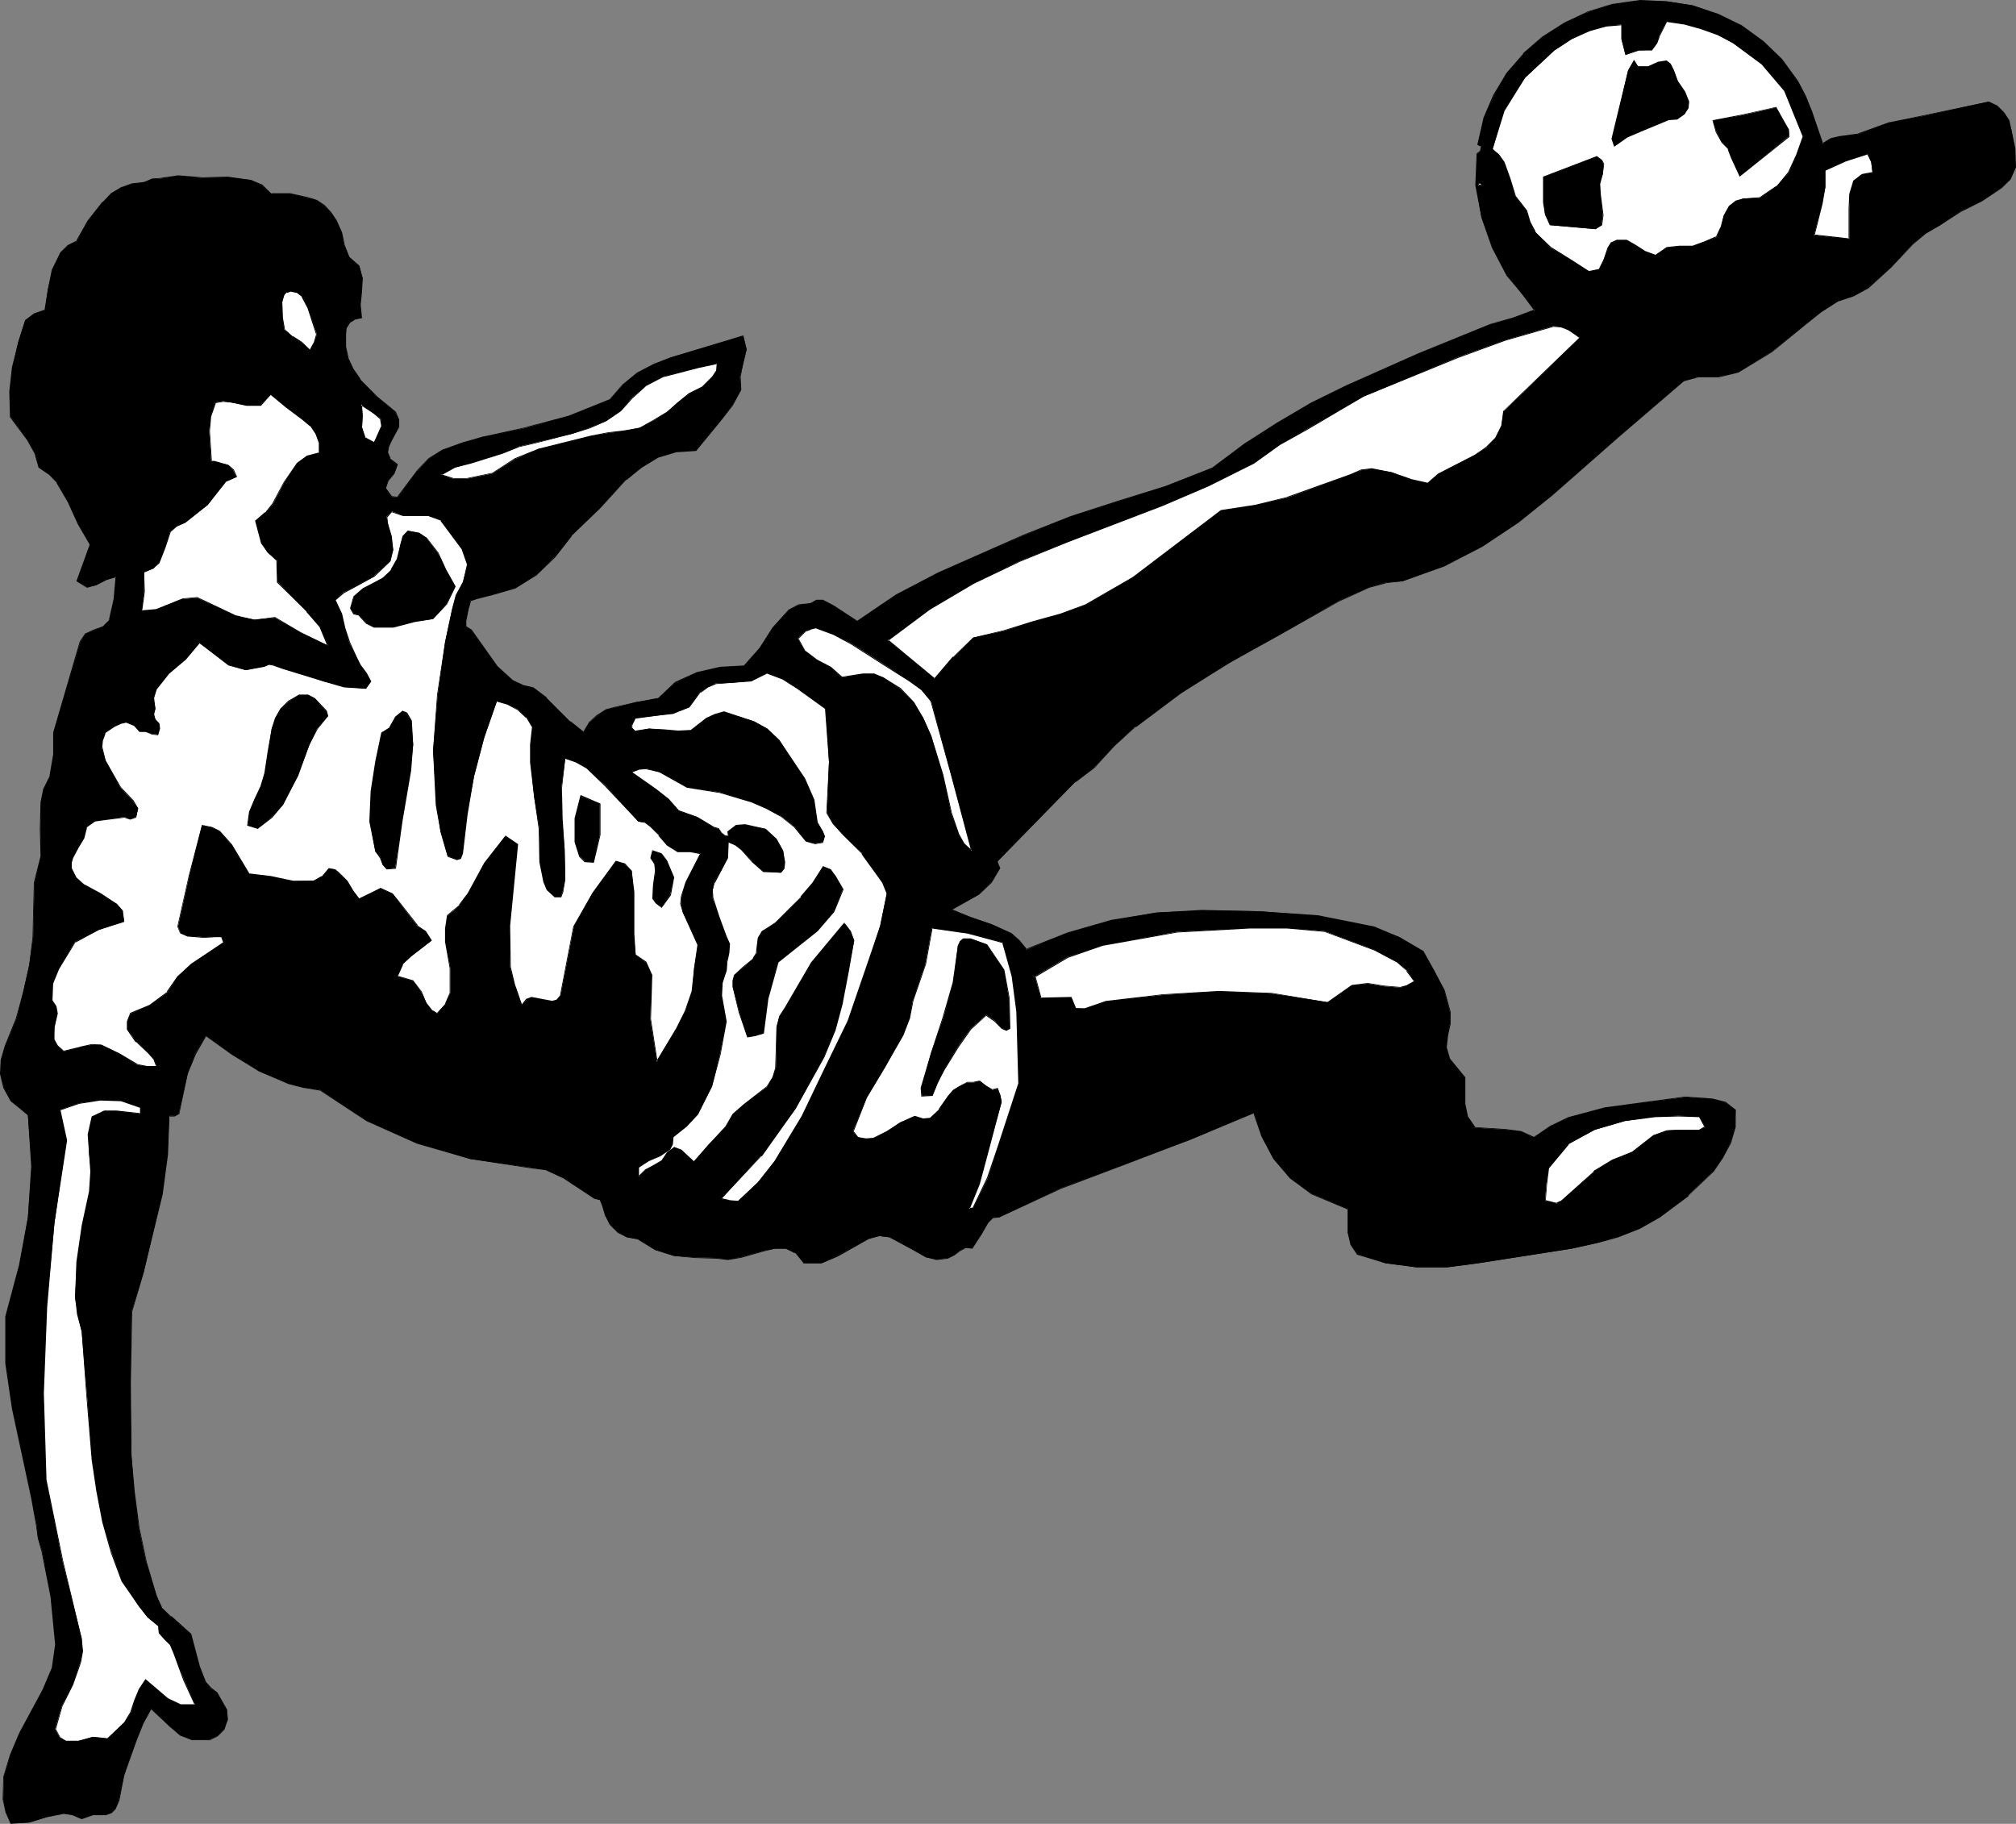 <?xml version="1.0" encoding="UTF-8" standalone="no"?>
<svg
   version="1.0"
   width="129.766mm"
   height="117.402mm"
   id="svg55"
   sodipodi:docname="Soccer - Player 05.wmf"
   xmlns:inkscape="http://www.inkscape.org/namespaces/inkscape"
   xmlns:sodipodi="http://sodipodi.sourceforge.net/DTD/sodipodi-0.dtd"
   xmlns="http://www.w3.org/2000/svg"
   xmlns:svg="http://www.w3.org/2000/svg">
  <rect width="100%" height="100%" fill="#808080" stroke="none"/>
  <sodipodi:namedview
     id="namedview55"
     pagecolor="#ffffff"
     bordercolor="#000000"
     borderopacity="0.25"
     inkscape:showpageshadow="2"
     inkscape:pageopacity="0.0"
     inkscape:pagecheckerboard="0"
     inkscape:deskcolor="#d1d1d1"
     inkscape:document-units="mm" />
  <defs
     id="defs1">
    <pattern
       id="WMFhbasepattern"
       patternUnits="userSpaceOnUse"
       width="6"
       height="6"
       x="0"
       y="0" />
  </defs>
  <path
     style="fill:#000000;fill-opacity:1;fill-rule:evenodd;stroke:none"
     d="m 437.289,19.875 1.939,3.555 1.616,3.717 2.586,7.918 1.939,-1.293 2.101,-0.485 4.686,-0.646 7.595,-2.747 7.918,-1.616 16.16,-3.555 2.101,1.131 1.616,1.616 1.131,1.939 0.646,2.101 0.808,4.524 0.162,4.686 -1.293,2.747 -1.939,2.101 -4.848,3.232 -5.333,2.585 -4.848,3.393 -3.555,1.939 -3.07,2.585 -5.494,5.817 -5.494,4.848 -3.394,1.939 -3.878,1.293 -4.04,2.585 -4.04,3.232 -7.918,6.464 -8.403,5.009 -4.525,1.131 h -5.171 l -3.394,0.97 -15.998,13.735 -16.16,14.22 -8.242,6.625 -8.726,5.656 -9.373,4.848 -9.858,3.717 -4.202,0.323 -4.04,1.131 -7.434,3.393 -14.706,8.241 -11.797,6.787 -11.958,7.271 -10.989,8.241 -5.01,4.686 -5.01,5.171 -4.525,3.555 -19.069,19.391 0.323,0.97 0.323,0.646 -2.101,3.393 -2.909,2.909 -6.787,3.878 4.848,1.777 5.171,1.777 4.686,2.262 1.939,1.616 1.616,2.262 10.019,-4.04 10.666,-3.07 10.989,-1.939 10.989,-0.485 14.059,0.162 14.221,1.131 13.574,2.747 6.302,2.424 5.656,3.393 2.747,4.686 2.424,4.848 1.454,5.332 v 2.747 l -0.646,2.909 -0.323,2.909 0.808,2.747 3.717,4.524 v 6.464 l 0.646,3.07 1.778,2.747 7.595,0.485 3.555,0.485 3.232,1.454 4.04,-2.747 4.363,-2.101 9.211,-2.424 19.23,-2.585 6.626,0.485 3.07,0.808 2.586,1.777 -0.162,4.201 -1.131,3.717 -1.778,3.717 -2.424,3.393 -6.141,5.817 -6.949,5.171 -4.686,2.747 -5.333,2.101 -5.494,1.616 -5.818,1.293 -22.786,3.555 -7.434,0.97 h -7.595 l -7.434,-0.97 -6.787,-2.262 -1.616,-2.424 -0.808,-2.747 v -5.817 l -8.888,-3.717 -5.171,-3.717 -3.878,-4.686 -2.909,-5.656 -1.939,-5.656 -15.514,6.625 -15.837,5.817 -15.675,5.979 -15.029,7.11 h -1.454 l -1.293,1.293 -1.454,2.747 -2.424,3.393 -1.454,-0.162 -1.454,0.808 -1.293,0.97 -1.616,0.808 -2.747,0.323 -2.586,-0.485 -4.363,-2.585 -4.363,-2.262 -2.586,-0.323 -2.909,0.646 -7.434,4.201 -3.717,1.777 h -4.363 l -1.939,-2.585 -2.424,-0.97 h -2.586 l -2.747,0.485 -5.818,1.616 -2.909,0.485 -2.909,-0.323 -5.171,-0.162 -5.01,-0.323 -4.525,-1.454 -4.363,-2.747 -2.586,-0.323 -2.262,-1.293 -1.778,-1.777 -1.293,-2.262 -0.646,-2.585 -0.485,-1.293 -1.293,-0.323 -7.757,-5.009 -4.04,-1.939 -4.848,-0.646 -13.736,-1.939 -12.766,-3.878 -12.282,-5.494 -11.474,-7.433 -3.878,-0.646 -3.878,-0.97 -7.11,-2.909 -6.464,-4.201 -6.464,-4.524 -2.586,4.363 -1.778,4.686 -2.262,10.018 -0.97,0.485 h -1.293 l -0.485,9.372 -1.293,9.695 -4.363,18.583 -3.07,10.019 -0.323,17.452 0.323,17.613 0.646,8.887 1.131,8.564 1.778,8.403 2.586,8.241 1.131,2.747 2.262,2.262 4.848,4.201 2.101,7.918 1.454,3.878 1.293,1.454 1.616,0.97 2.262,4.201 0.323,2.424 -0.97,2.262 -1.454,1.616 -1.939,0.97 h -4.363 l -2.747,-1.131 -2.586,-1.939 -4.525,-4.524 -2.101,3.555 -1.616,4.04 -2.909,8.726 -1.293,5.817 -0.97,2.424 -0.808,0.808 -1.454,0.485 h -3.07 l -2.747,0.97 -2.262,-0.97 -2.101,-0.323 -4.202,0.97 -4.202,1.293 -4.525,0.162 -1.131,-2.909 -0.646,-2.909 0.162,-5.494 1.616,-5.332 2.262,-5.171 5.656,-10.503 2.262,-5.494 0.808,-5.656 -1.131,-11.634 -2.262,-11.473 -0.97,-2.909 -0.323,-3.232 -1.131,-6.302 -4.686,-21.814 -1.616,-10.988 v -11.473 l 3.232,-11.958 2.101,-12.119 0.97,-12.442 -0.97,-12.442 -1.939,-1.616 -2.101,-1.777 -1.778,-3.393 -0.808,-3.232 0.162,-3.393 0.97,-3.393 2.747,-6.625 1.616,-6.625 1.454,-6.464 0.97,-6.787 0.323,-13.25 1.616,-6.464 -0.162,-6.625 0.162,-6.464 0.646,-3.232 1.454,-2.747 0.97,-5.656 v -5.332 l 6.464,-21.976 1.293,-2.101 2.101,-0.808 2.101,-0.97 1.616,-1.616 1.131,-5.009 0.485,-5.494 -2.424,0.808 -2.424,1.293 -2.262,0.485 -2.424,-1.454 3.232,-8.887 -2.909,-5.171 -2.424,-5.171 -2.747,-4.686 -1.939,-2.101 -2.424,-1.616 -0.97,-3.555 -1.778,-3.07 -4.202,-5.817 -0.162,-6.14 0.646,-5.817 1.293,-5.817 1.778,-5.656 2.262,-1.616 2.586,-0.808 0.646,-5.009 1.131,-4.848 1.939,-4.201 1.778,-1.616 2.262,-1.131 2.747,-5.009 3.555,-4.524 2.101,-1.939 2.262,-1.454 2.747,-0.97 2.909,-0.323 1.939,-0.97 h 1.939 l 4.363,-0.646 5.979,0.485 6.141,-0.162 5.656,0.646 2.586,1.293 2.424,2.101 h 4.525 l 4.363,0.97 2.101,0.646 1.778,1.293 1.616,1.616 1.293,2.101 1.293,2.747 0.646,3.07 1.293,2.909 2.424,2.262 0.808,2.909 -0.323,3.232 -0.323,3.232 0.323,3.232 -1.454,0.162 -1.454,0.97 -0.808,1.131 -0.162,1.616 v 3.07 l 0.646,2.909 1.293,2.585 1.616,2.424 4.04,4.201 4.525,3.878 0.97,1.777 -0.162,1.777 -1.616,3.232 -0.808,1.454 -0.162,1.454 0.485,1.616 1.778,1.454 -0.808,2.101 -1.454,1.777 -0.485,1.777 1.293,2.101 1.616,0.162 4.848,-6.464 2.586,-2.909 3.394,-2.101 5.01,-1.939 5.171,-1.293 10.342,-2.262 10.342,-2.909 10.019,-3.878 3.07,-3.717 3.394,-2.747 4.202,-2.262 4.04,-1.616 17.614,-5.171 0.808,3.232 -0.808,3.393 -0.808,3.232 0.162,3.232 -2.101,3.878 -2.909,3.717 -5.818,7.11 -5.01,0.323 -4.363,1.454 -3.878,2.424 -3.717,2.909 -6.626,7.11 -6.787,6.625 -4.04,5.009 -4.525,4.524 -5.01,3.07 -6.302,1.777 -3.07,0.808 -1.616,0.485 -0.485,1.777 -0.646,3.232 v 1.293 l 1.454,0.97 6.141,8.726 3.878,3.555 2.262,1.131 2.747,0.646 3.232,2.424 2.747,2.909 3.07,2.909 3.232,2.585 1.454,-2.585 1.778,-1.454 2.101,-1.454 2.424,-0.646 5.01,-1.293 5.171,-0.808 4.363,-3.878 5.171,-2.424 5.656,-1.293 5.818,-0.323 3.717,-4.201 3.232,-5.171 3.878,-4.201 2.424,-1.293 2.909,-0.323 1.454,-0.808 h 1.616 l 2.747,1.454 5.494,3.717 9.696,-6.625 10.019,-5.171 20.846,-9.211 11.635,-4.524 11.312,-3.717 11.635,-3.717 11.474,-4.363 7.595,-5.817 8.08,-5.171 8.403,-4.848 8.403,-4.201 17.453,-7.756 17.453,-7.11 5.656,-1.616 5.333,-1.939 -3.394,-4.201 -3.394,-4.363 -3.555,-6.625 -2.747,-7.595 -1.293,-7.595 0.323,-7.595 0.808,-0.808 0.162,-1.131 -0.808,-0.323 1.454,-6.302 2.424,-5.656 3.07,-5.494 4.202,-4.686 4.686,-4.04 5.171,-3.393 5.818,-2.747 5.818,-1.777 6.787,-0.97 6.464,0.162 6.302,0.97 6.141,2.101 5.818,2.909 5.171,3.717 4.525,4.363 z"
     id="path1" />
  <path
     style="fill:#000000;fill-opacity:1;fill-rule:evenodd;stroke:none"
     d="m 437.128,19.875 2.101,3.717 1.454,3.717 2.586,7.918 2.101,-1.293 v 0 l 2.101,-0.485 4.686,-0.808 7.595,-2.585 v 0 l 7.918,-1.777 16.16,-3.393 v 0 l 1.939,1.131 v -0.162 l 1.616,1.616 v 0 l 1.131,1.939 0.646,2.101 v 0 l 0.808,4.524 0.162,4.686 v 0 l -1.293,2.747 v 0 l -1.778,2.101 v 0 l -4.848,3.07 -5.333,2.747 -5.01,3.232 -3.394,1.939 -3.07,2.747 v 0 l -5.494,5.656 -5.494,5.009 v 0 l -3.394,1.777 -4.04,1.293 -4.04,2.747 -3.878,3.07 -7.918,6.625 -8.403,4.848 v 0 l -4.525,1.293 h -5.171 l -3.555,0.808 -15.837,13.735 -16.16,14.22 -8.242,6.625 -8.726,5.656 -9.373,4.848 -10.019,3.717 h 0.162 l -4.202,0.485 v 0 l -4.202,1.131 -7.272,3.393 -14.706,8.079 -11.797,6.787 -11.958,7.271 -10.989,8.241 v 0.162 l -5.01,4.524 -5.01,5.332 v 0 l -4.686,3.393 v 0.162 l -19.069,19.391 0.323,0.97 0.323,0.808 v -0.162 l -2.101,3.393 h 0.162 l -3.07,2.909 v -0.162 l -6.787,4.04 5.01,1.939 5.171,1.777 4.525,2.262 2.101,1.616 -0.162,-0.162 1.616,2.262 10.342,-3.878 10.504,-3.07 v 0 l 10.989,-1.939 10.989,-0.485 14.059,0.162 14.221,1.131 13.574,2.747 v 0 l 6.302,2.424 5.656,3.393 v 0 l 2.586,4.686 2.586,4.848 1.454,5.171 v 0 2.747 l -0.808,2.909 -0.323,2.909 0.808,2.909 3.717,4.524 v -0.162 6.464 l 0.646,3.232 1.939,2.585 7.595,0.485 3.555,0.646 v 0 l 3.232,1.454 4.202,-2.747 4.202,-2.101 9.211,-2.424 v 0 l 19.23,-2.747 6.626,0.646 3.07,0.646 v 0 l 2.424,1.939 v -0.162 l -0.162,4.201 v -0.162 l -0.97,3.878 -1.939,3.717 -2.424,3.393 h 0.162 l -6.141,5.817 v -0.162 l -6.949,5.171 -4.848,2.747 -5.171,2.101 -5.494,1.616 v 0 l -5.818,1.293 -22.786,3.555 -7.434,0.97 h -7.595 l -7.434,-0.97 h 0.162 l -6.949,-2.262 v 0.162 l -1.454,-2.424 -0.808,-2.747 v 0 -5.817 l -9.05,-3.717 -5.171,-3.878 h 0.162 l -3.878,-4.686 -2.909,-5.494 -2.101,-5.817 -15.675,6.625 -15.675,5.817 -15.675,6.14 -15.19,6.948 h 0.162 l -1.616,0.162 -1.131,1.131 -1.616,2.909 -2.424,3.232 h 0.162 l -1.454,-0.162 -1.454,0.97 -1.454,0.97 -1.616,0.808 h 0.162 l -2.747,0.162 -2.586,-0.485 h 0.162 l -4.363,-2.585 -4.525,-2.262 -2.586,-0.323 -2.909,0.646 -7.434,4.363 -3.878,1.616 h 0.162 -4.363 0.162 l -2.101,-2.585 -2.424,-0.97 h -2.586 l -2.747,0.646 h -0.162 l -5.656,1.616 v 0 l -2.909,0.323 -2.909,-0.162 -5.171,-0.162 -5.01,-0.485 h 0.162 l -4.686,-1.454 -4.202,-2.747 -2.747,-0.323 v 0 l -2.101,-1.131 v 0 l -1.939,-1.939 v 0 l -1.131,-2.101 -0.646,-2.747 -0.485,-1.131 -1.454,-0.485 -7.757,-5.009 -4.04,-1.939 -4.848,-0.485 -13.736,-2.101 h 0.162 l -12.928,-3.878 -12.282,-5.494 -11.474,-7.271 -3.878,-0.808 v 0 l -3.878,-0.97 -6.949,-2.909 -6.626,-4.201 -6.464,-4.524 -2.586,4.524 -1.939,4.686 -2.101,10.018 v -0.162 l -1.131,0.646 h 0.162 -1.454 l -0.485,9.372 -1.293,9.695 -4.363,18.583 v 0 l -2.909,10.019 -0.485,17.452 0.323,17.613 0.646,8.887 1.293,8.564 1.778,8.403 v 0.162 l 2.424,8.241 1.131,2.747 2.424,2.101 v 0.162 l 4.848,4.201 -0.162,-0.162 2.101,7.918 1.454,3.878 1.454,1.454 1.616,1.131 -0.162,-0.162 2.424,4.363 v -0.162 l 0.162,2.424 v -0.162 l -0.97,2.424 h 0.162 l -1.616,1.616 v 0 l -1.778,0.97 v 0 h -4.363 0.162 l -2.909,-1.293 -2.424,-1.939 v 0 l -4.686,-4.524 -2.262,3.717 -1.616,4.04 -2.747,8.726 3.07,-8.564 1.616,-4.04 1.939,-3.555 h -0.162 l 4.686,4.363 v 0 l 2.424,2.101 2.909,1.131 h 4.363 l 1.939,-0.97 1.616,-1.616 0.808,-2.424 -0.162,-2.424 -2.424,-4.201 -1.454,-1.131 v 0 l -1.293,-1.454 -1.454,-3.717 -2.101,-7.918 -4.848,-4.363 v 0.162 l -2.424,-2.262 h 0.162 l -1.293,-2.747 -2.424,-8.241 v 0 l -1.778,-8.403 -1.131,-8.564 -0.808,-8.887 -0.162,-17.613 0.323,-17.452 v 0 l 2.909,-9.857 v -0.162 l 4.525,-18.583 1.293,-9.695 0.323,-9.372 v 0.162 h 1.293 l 1.131,-0.646 2.101,-10.018 v 0.162 l 1.939,-4.686 2.586,-4.524 -0.162,0.162 6.302,4.524 6.626,4.04 7.11,3.07 3.717,0.97 h 0.162 l 3.878,0.646 v 0 l 11.312,7.433 12.282,5.494 12.928,3.717 v 0 l 13.736,2.101 4.848,0.646 h -0.162 l 4.202,1.939 7.595,5.009 1.454,0.323 h -0.162 l 0.485,1.131 0.808,2.585 1.131,2.262 1.939,1.939 2.262,1.131 2.586,0.485 v 0 l 4.202,2.585 4.686,1.454 5.01,0.485 5.171,0.162 2.909,0.323 2.909,-0.485 h 0.162 l 5.656,-1.616 v 0 l 2.747,-0.646 h 2.586 v 0 l 2.262,1.131 v -0.162 l 2.101,2.585 h 4.363 l 3.878,-1.616 7.434,-4.201 h -0.162 l 2.909,-0.808 2.586,0.323 h -0.162 l 4.525,2.424 4.363,2.424 2.586,0.646 2.747,-0.323 1.616,-0.808 1.293,-0.97 1.454,-0.808 v 0 l 1.616,0.162 2.262,-3.555 1.616,-2.747 v 0 l 1.131,-1.131 v 0 l 1.454,-0.162 15.029,-6.948 15.837,-5.979 15.675,-5.979 15.514,-6.464 h -0.162 l 1.939,5.656 2.909,5.494 4.04,4.686 5.171,3.878 8.888,3.717 v -0.162 5.817 l 0.646,2.909 1.616,2.424 6.949,2.101 7.434,0.97 h 7.595 l 7.434,-0.97 22.786,-3.555 5.818,-1.293 h 0.162 l 5.333,-1.454 5.333,-2.101 4.848,-2.747 6.949,-5.171 v -0.162 l 6.141,-5.817 2.262,-3.393 1.939,-3.555 1.131,-3.878 v -4.201 l -2.424,-1.939 -3.232,-0.808 -6.626,-0.485 -19.23,2.585 h -0.162 l -9.05,2.424 -4.363,2.101 -4.04,2.747 h 0.162 l -3.232,-1.454 -3.717,-0.485 -7.595,-0.485 h 0.162 l -1.778,-2.585 v 0 l -0.646,-3.07 v -6.464 l -3.717,-4.524 -0.808,-2.747 v 0 l 0.323,-2.909 0.646,-2.909 v -2.747 l -1.454,-5.332 -2.586,-4.848 -2.586,-4.686 -5.818,-3.393 -6.141,-2.585 -13.736,-2.747 -14.221,-0.97 -14.059,-0.323 -10.989,0.646 -10.989,1.777 v 0 l -10.666,3.07 -10.181,4.04 h 0.323 l -1.778,-2.101 -1.939,-1.777 -4.686,-2.101 -5.171,-1.777 -4.686,-1.939 v 0.162 l 6.626,-3.717 3.07,-2.909 2.101,-3.555 -0.323,-0.646 -0.323,-0.97 -0.162,0.162 19.069,-19.552 v 0.162 l 4.686,-3.555 v 0 l 4.848,-5.332 5.171,-4.686 v 0.162 l 10.989,-8.241 11.797,-7.433 11.958,-6.625 14.544,-8.241 7.434,-3.393 4.202,-1.131 h -0.162 l 4.202,-0.485 10.019,-3.555 9.373,-4.848 8.726,-5.817 8.242,-6.625 15.998,-14.058 15.998,-13.735 3.555,-0.97 h -0.162 5.171 l 4.686,-1.131 8.242,-5.009 7.918,-6.464 4.04,-3.232 4.04,-2.585 3.878,-1.293 3.555,-1.939 5.494,-5.009 5.333,-5.656 v 0 l 3.07,-2.585 3.555,-2.101 5.01,-3.232 5.171,-2.585 4.848,-3.232 2.101,-2.101 1.293,-2.909 -0.162,-4.686 -0.97,-4.524 v 0 l -0.485,-2.262 -1.293,-1.939 -1.616,-1.616 -2.101,-0.97 -16.16,3.393 -7.918,1.616 h -0.162 l -7.595,2.747 h 0.162 l -4.686,0.646 -2.101,0.485 -2.101,1.293 0.323,0.162 -2.747,-7.918 -1.454,-3.717 -1.939,-3.717 z"
     id="path2" />
  <path
     style="fill:#000000;fill-opacity:1;fill-rule:evenodd;stroke:none"
     d="m 32.966,423.201 -2.909,8.726 v 0 l -1.131,5.817 v 0 l -1.131,2.262 h 0.162 l -0.97,0.97 v -0.162 l -1.454,0.485 h 0.162 -3.07 l -2.909,0.97 h 0.162 l -2.262,-0.97 -2.101,-0.323 -4.202,0.97 h -0.162 l -4.202,1.293 h 0.162 l -4.525,0.323 h 0.162 l -1.131,-2.909 v 0 l -0.808,-2.909 0.162,-5.494 v 0 l 1.616,-5.171 2.424,-5.332 5.656,-10.503 2.262,-5.494 0.808,-5.656 -1.131,-11.634 -2.424,-11.473 v 0 l -0.808,-2.909 v 0 L 8.888,370.846 7.918,364.544 3.232,342.73 1.616,331.742 v -11.473 0 l 3.232,-11.958 v 0 L 6.949,296.192 7.918,283.75 6.949,271.146 4.848,269.53 2.747,267.753 h 0.162 l -1.939,-3.232 v 0 l -0.646,-3.232 0.162,-3.393 v 0.162 l 0.808,-3.393 2.747,-6.787 1.778,-6.625 v 0 l 1.454,-6.464 0.808,-6.787 0.323,-13.25 1.778,-6.464 -0.323,-6.625 0.323,-6.464 0.646,-3.232 v 0 l 1.454,-2.747 0.97,-5.656 v -5.332 0 l 6.302,-21.976 1.293,-1.939 v 0 l 2.101,-0.97 2.262,-0.808 1.616,-1.616 1.131,-5.171 0.485,-5.656 -2.586,0.808 -2.424,1.293 -2.424,0.646 h 0.162 l -2.424,-1.616 0.162,0.162 3.232,-8.887 -2.909,-5.171 -2.424,-5.332 -2.747,-4.524 -1.939,-2.262 -2.586,-1.616 H 9.696 l -1.131,-3.393 -1.778,-3.232 -4.202,-5.656 v 0 -6.14 l 0.646,-5.817 1.293,-5.817 v 0 l 1.778,-5.494 v 0 l 2.101,-1.616 2.747,-0.808 0.646,-5.171 1.131,-4.848 v 0 l 1.939,-4.04 v 0 l 1.778,-1.777 v 0.162 l 2.101,-1.293 2.909,-5.009 3.555,-4.524 v 0 l 1.939,-1.777 v 0 l 2.424,-1.454 2.747,-1.131 h -0.162 l 3.07,-0.162 1.939,-0.97 h -0.162 l 1.939,-0.162 4.363,-0.485 5.979,0.323 h 6.141 l 5.656,0.646 v 0 l 2.586,1.131 v 0 l 2.262,2.262 h 4.686 l 4.363,0.808 v 0 l 1.939,0.808 1.939,1.293 V 50.093 l 1.616,1.777 h -0.162 l 1.293,1.939 1.293,2.747 v 0 l 0.808,3.07 v 0.162 l 1.131,2.909 2.424,2.262 v -0.162 l 0.808,2.909 v 0 l -0.323,3.232 -0.323,3.232 0.323,3.232 0.162,-0.162 -1.616,0.323 -1.293,0.808 -0.97,1.293 -0.162,1.616 v 3.07 l 0.808,3.07 1.131,2.424 1.616,2.424 4.202,4.363 v 0 l 4.525,3.878 v -0.162 l 0.808,1.777 v 0 l -0.162,1.777 v -0.162 l -1.616,3.232 -0.646,1.454 -0.323,1.616 0.485,1.616 1.939,1.454 -0.162,-0.162 -0.646,2.101 -1.454,1.939 -0.646,1.777 1.454,2.101 1.616,0.162 5.01,-6.464 h -0.162 l 2.586,-2.909 v 0 l 3.394,-1.939 5.171,-1.939 5.01,-1.293 v 0 l 10.342,-2.424 v 0 l 10.342,-2.747 10.019,-3.878 3.07,-3.878 v 0.162 l 3.555,-2.747 4.04,-2.262 4.04,-1.616 17.614,-5.171 -0.162,-0.162 0.808,3.232 -0.808,3.393 -0.646,3.232 v 3.232 -0.162 l -1.939,4.04 -2.909,3.555 -5.979,7.271 0.162,-0.162 -5.01,0.323 -4.363,1.454 -4.04,2.424 -3.555,2.909 v 0.162 l -6.626,6.948 -6.949,6.625 v 0 l -4.04,5.171 h 0.162 l -4.525,4.363 v 0 l -5.171,3.07 -6.141,1.777 v 0 l -3.07,0.808 h -0.162 l -1.454,0.646 -0.646,1.777 v 0 l -0.646,3.232 v 1.454 l 1.454,0.808 v 0 l 6.302,8.887 3.717,3.555 2.424,1.131 2.747,0.646 h -0.162 l 3.232,2.424 v -0.162 l 2.909,3.07 2.909,2.747 v 0.162 l 3.394,2.585 1.616,-2.747 h -0.162 l 1.778,-1.454 v 0 l 2.262,-1.293 2.262,-0.808 v 0 l 5.01,-1.131 5.333,-0.808 4.202,-4.04 v 0 l 5.333,-2.262 h -0.162 l 5.656,-1.293 5.818,-0.323 3.878,-4.363 v 0 l 3.232,-5.009 v 0 l -3.394,4.848 v 0 l -3.878,4.363 0.162,-0.162 -5.818,0.323 -5.656,1.293 -5.333,2.424 -4.202,4.04 v -0.162 l -5.171,0.97 -5.01,1.131 v 0 l -2.424,0.646 -2.262,1.454 -1.778,1.616 -1.454,2.424 h 0.162 l -3.232,-2.585 v 0.162 l -2.909,-2.909 -2.909,-2.909 v -0.162 l -3.232,-2.424 -2.747,-0.646 h 0.162 l -2.424,-1.131 v 0 l -3.717,-3.393 v 0 l -6.302,-8.887 -1.293,-0.808 v 0 -1.293 l 0.646,-3.232 v 0.162 l 0.485,-1.777 v 0 l 1.454,-0.485 v 0 l 3.07,-0.808 h 0.162 l 6.141,-1.777 5.171,-3.232 4.525,-4.363 v 0 l 4.04,-5.171 h -0.162 l 6.949,-6.625 6.464,-7.11 v 0.162 l 3.717,-3.07 4.04,-2.424 4.363,-1.293 h -0.162 l 5.01,-0.323 5.979,-7.271 2.909,-3.717 2.101,-3.878 -0.162,-3.232 0.646,-3.232 0.808,-3.393 -0.808,-3.393 -17.614,5.332 -4.202,1.616 -4.04,2.101 -3.555,2.909 -3.07,3.555 v 0 l -10.019,4.04 -10.342,2.747 h 0.162 l -10.342,2.262 h -0.162 l -5.01,1.454 -5.01,1.777 -3.394,2.101 -2.747,2.909 v 0 l -4.848,6.464 h 0.162 l -1.616,-0.162 h 0.162 l -1.454,-1.939 v 0 l 0.646,-1.777 1.454,-1.777 0.808,-2.262 -1.939,-1.454 h 0.162 l -0.646,-1.454 v 0 l 0.323,-1.454 v 0 l 0.646,-1.454 1.778,-3.232 v -1.777 l -0.808,-1.939 -4.525,-3.717 v 0 L 87.587,92.267 h 0.162 l -1.778,-2.585 -1.131,-2.424 v 0 L 84.194,84.349 v -3.07 l 0.162,-1.616 v 0.162 l 0.808,-1.293 v 0 L 86.456,77.724 v 0 l 1.616,-0.323 -0.323,-3.232 0.323,-3.232 0.162,-3.232 -0.808,-3.07 -2.424,-2.101 v 0 l -1.131,-2.909 v 0 l -0.646,-3.07 -1.293,-2.909 -1.293,-1.939 -1.616,-1.777 -1.939,-1.293 -2.101,-0.646 v 0 L 70.619,47.022 h -4.525 v 0.162 l -2.262,-2.262 -2.747,-1.131 -5.656,-0.808 -6.141,0.162 -5.979,-0.485 -4.363,0.646 -1.939,0.162 -1.939,0.808 v 0 l -2.909,0.323 -2.747,0.97 -2.424,1.454 -1.939,2.101 h -0.162 l -3.555,4.524 -2.747,4.848 h 0.162 l -2.262,1.131 -1.778,1.777 -2.101,4.201 -0.97,4.848 -0.808,5.009 0.162,-0.162 -2.747,0.97 -2.101,1.616 -1.778,5.494 v 0.162 l -1.454,5.817 -0.646,5.817 0.162,6.302 4.202,5.656 1.778,3.232 0.97,3.393 2.586,1.777 v 0 l 1.939,1.939 h -0.162 l 2.747,4.686 2.424,5.332 2.909,5.009 v 0 l -3.232,8.887 2.586,1.616 2.262,-0.646 2.586,-1.293 2.262,-0.646 -0.162,-0.162 -0.485,5.494 -1.131,5.009 h 0.162 l -1.616,1.616 v 0 l -2.262,0.808 -2.101,0.97 -1.293,1.939 -6.464,22.138 v 5.332 l -0.97,5.656 v -0.162 l -1.454,2.909 -0.646,3.232 -0.162,6.464 0.162,6.625 -1.616,6.464 -0.323,13.25 -0.808,6.787 -1.454,6.464 v 0 l -1.778,6.464 -2.747,6.787 -0.97,3.393 L 0,261.289 l 0.808,3.393 1.778,3.232 2.262,1.777 1.939,1.616 v 0 l 0.808,12.442 -0.808,12.442 -2.262,12.119 v -0.162 l -3.232,12.119 v 11.473 l 1.616,10.988 4.686,21.814 1.131,6.302 0.485,3.232 v 0.162 l 0.808,2.909 v -0.162 l 2.262,11.473 1.131,11.634 -0.808,5.656 v 0 l -2.262,5.332 -5.656,10.503 -2.262,5.332 -1.616,5.332 -0.162,5.494 0.646,2.909 v 0.162 l 1.293,2.909 4.525,-0.323 4.202,-1.293 v 0 l 4.202,-0.808 2.101,0.323 v 0 l 2.262,0.97 2.747,-0.97 v 0 h 3.07 l 1.454,-0.485 0.97,-0.97 0.97,-2.262 1.131,-5.979 v 0 z"
     id="path3" />
  <path
     style="fill:#000000;fill-opacity:1;fill-rule:evenodd;stroke:none"
     d="m 188.102,152.863 3.717,-4.363 v 0.162 l 2.424,-1.454 v 0 l 3.07,-0.162 1.454,-0.808 h -0.162 1.616 -0.162 l 2.747,1.293 5.656,3.878 9.696,-6.625 10.181,-5.171 20.685,-9.372 11.635,-4.363 11.474,-3.878 11.474,-3.555 11.474,-4.363 7.757,-5.817 8.08,-5.171 8.242,-4.848 8.565,-4.201 17.453,-7.756 17.453,-7.11 5.656,-1.777 5.333,-1.777 -3.394,-4.524 -3.394,-4.201 -3.717,-6.787 -2.586,-7.433 v 0 l -1.293,-7.595 0.323,-7.595 h -0.162 l 0.808,-0.808 0.323,-1.293 -0.97,-0.323 0.162,0.162 1.454,-6.302 v 0 l 2.262,-5.656 3.232,-5.332 4.202,-4.848 -0.162,0.162 4.686,-4.04 5.333,-3.393 5.656,-2.909 5.818,-1.616 v 0 l 6.787,-0.97 6.464,0.162 6.302,0.97 v 0 l 6.141,2.101 5.656,2.909 5.333,3.717 v 0 l 4.525,4.363 v 0 l 3.717,5.332 0.323,-0.162 -3.878,-5.332 -4.525,-4.363 v 0 l -5.333,-3.878 -5.656,-2.747 -6.302,-2.101 L 405.454,0.323 398.99,0 392.203,0.97 v 0 l -5.818,1.777 -5.818,2.747 -5.333,3.393 -4.686,4.04 v 0.162 l -4.04,4.686 -3.232,5.332 -2.424,5.656 v 0.162 l -1.454,6.302 0.97,0.485 v -0.323 l -0.323,1.293 v 0 l -0.808,0.646 -0.323,7.756 1.454,7.595 v 0.162 l 2.586,7.433 3.555,6.787 3.555,4.201 3.232,4.363 v -0.323 l -5.171,1.939 -5.656,1.616 -17.453,7.11 -17.453,7.756 -8.565,4.201 -8.242,4.848 -8.08,5.171 -7.757,5.817 -11.474,4.524 -11.474,3.555 -11.474,3.717 -11.474,4.524 -20.846,9.211 -10.181,5.332 -9.534,6.464 h 0.162 l -5.656,-3.717 -2.747,-1.454 h -1.616 l -1.454,0.808 v 0 l -2.909,0.323 -2.424,1.293 -3.878,4.363 v 0 l -3.232,5.009 z"
     id="path4" />
  <path
     style="fill:#ffffff;fill-opacity:1;fill-rule:evenodd;stroke:none"
     d="m 434.219,22.138 4.525,10.988 -1.616,4.524 -1.939,4.363 -3.07,3.393 -4.04,2.747 -4.04,0.162 -1.616,0.646 -1.778,1.131 -1.293,2.424 -0.646,2.909 -1.131,2.262 -2.747,1.131 -3.07,1.131 h -3.232 l -3.07,0.323 -2.747,1.777 -2.424,-0.808 -2.424,-1.454 -2.101,-1.293 h -2.424 l -1.293,0.646 -0.808,1.131 -1.131,3.07 -0.97,2.101 -2.586,0.646 -4.525,-2.909 -4.848,-2.909 -3.717,-3.878 -1.293,-2.262 -0.808,-2.909 -2.747,-3.555 -1.293,-4.201 -1.454,-4.04 -1.131,-1.777 -1.616,-1.293 2.747,-9.534 5.171,-7.918 7.11,-6.625 4.202,-2.747 4.202,-2.101 4.202,-1.131 3.717,-0.323 v 3.555 l 0.97,3.717 3.232,-0.97 3.232,-0.162 1.131,-1.616 0.646,-1.777 1.778,-3.555 4.363,0.646 4.04,1.131 4.04,1.454 3.717,2.101 6.949,5.009 z"
     id="path5" />
  <path
     style="fill:#000000;fill-opacity:1;fill-rule:evenodd;stroke:none"
     d="m 434.057,22.138 4.525,11.15 v -0.162 l -1.616,4.524 -1.939,4.201 -2.909,3.555 v -0.162 l -4.04,2.747 v 0 l -4.04,0.323 -1.778,0.485 -1.616,1.293 -1.293,2.262 -0.808,3.07 v -0.162 l -1.131,2.424 v -0.162 l -2.586,1.131 -3.07,1.131 v 0 h -3.232 l -3.07,0.323 -2.747,1.939 h 0.162 l -2.586,-0.97 -2.262,-1.454 -2.262,-1.293 h -2.424 l -1.454,0.646 -0.808,1.293 -0.97,2.909 -1.131,2.262 h 0.162 l -2.586,0.485 v 0 l -4.525,-2.909 -4.686,-2.909 v 0 l -3.878,-3.717 h 0.162 l -1.293,-2.424 -0.808,-2.747 -2.747,-3.555 -1.293,-4.201 -1.454,-4.04 -1.293,-1.777 -1.616,-1.454 v 0.162 l 2.909,-9.372 5.01,-8.079 v 0 l 7.11,-6.625 v 0 l 4.202,-2.747 4.363,-1.939 4.04,-1.131 v 0 l 3.717,-0.323 v -0.162 3.555 l 0.97,3.878 3.232,-1.131 v 0 h 3.232 l 1.293,-1.777 0.646,-1.777 1.778,-3.555 -0.162,0.162 4.363,0.646 v 0 l 4.04,1.131 4.04,1.454 3.717,1.939 6.949,5.171 v 0 l 5.494,6.464 h 0.323 l -5.656,-6.625 -6.949,-5.171 -3.717,-2.101 -4.202,-1.454 -4.04,-1.131 v 0 l -4.363,-0.646 -1.778,3.717 -0.808,1.616 -1.131,1.616 h 0.162 l -3.232,0.162 -3.232,0.97 0.162,0.162 -0.97,-3.717 v -3.555 l -3.878,0.162 -4.202,1.131 -4.363,2.101 -4.04,2.747 v 0 l -7.272,6.625 -5.171,8.079 -2.747,9.534 1.616,1.454 v 0 l 1.131,1.616 1.454,4.201 1.454,4.04 2.747,3.717 0.646,2.747 1.293,2.424 3.878,3.717 4.686,3.07 4.686,2.909 2.586,-0.646 1.131,-2.262 0.97,-2.909 0.97,-1.131 h -0.162 l 1.454,-0.646 h -0.162 2.424 -0.162 l 2.262,1.293 2.262,1.454 2.586,0.808 2.909,-1.939 h -0.162 l 3.07,-0.162 h 3.232 l 3.232,-1.131 2.586,-1.293 1.293,-2.262 0.646,-2.909 v 0 l 1.293,-2.424 v 0.162 l 1.616,-1.131 1.778,-0.646 h -0.162 l 4.04,-0.323 4.202,-2.585 2.909,-3.555 2.101,-4.201 1.616,-4.686 -4.525,-10.988 z"
     id="path6" />
  <path
     style="fill:#000000;fill-opacity:1;fill-rule:evenodd;stroke:none"
     d="m 398.505,16.159 h 2.424 l 2.424,-0.97 2.101,-0.323 0.97,0.646 0.808,1.616 0.97,2.747 1.616,2.424 0.97,2.424 -0.162,1.454 -0.808,1.616 -1.778,1.131 -2.262,0.162 -6.464,2.747 -3.555,1.454 -2.909,2.262 -0.646,-1.777 3.878,-16.644 1.454,-2.424 z"
     id="path7" />
  <path
     style="fill:#000000;fill-opacity:1;fill-rule:evenodd;stroke:none"
     d="m 398.344,16.32 h 2.586 l 2.424,-0.97 v 0 l 2.101,-0.323 h -0.162 l 0.97,0.646 v 0 l 0.808,1.616 0.97,2.585 1.616,2.585 0.97,2.424 v -0.162 l -0.162,1.454 v 0 l -0.808,1.454 h 0.162 l -1.778,1.131 v 0 l -2.262,0.162 -6.626,2.747 -3.394,1.454 -3.07,2.262 h 0.323 l -0.646,-1.777 v 0.162 l 3.878,-16.644 v 0.162 l 1.454,-2.424 h -0.162 l 0.808,1.454 0.162,-0.162 -0.97,-1.616 -1.454,2.585 -4.04,16.644 0.646,1.939 3.232,-2.262 3.394,-1.454 6.626,-2.747 h -0.162 l 2.262,-0.162 1.778,-1.293 0.97,-1.454 0.162,-1.616 -0.97,-2.424 -1.778,-2.585 -0.97,-2.585 -0.808,-1.616 -0.97,-0.808 -2.101,0.323 -2.424,1.131 v 0 h -2.424 v 0 z"
     id="path8" />
  <path
     style="fill:#000000;fill-opacity:1;fill-rule:evenodd;stroke:none"
     d="m 435.188,31.51 v 1.616 l -11.958,9.695 -1.939,-4.363 -0.808,-2.262 -1.454,-1.616 -1.454,-2.424 -0.808,-2.747 7.434,-1.454 7.757,-1.777 z"
     id="path9" />
  <path
     style="fill:#000000;fill-opacity:1;fill-rule:evenodd;stroke:none"
     d="m 435.027,31.51 v 0 l 0.162,1.616 v 0 l -11.958,9.534 0.162,0.162 -1.939,-4.363 -0.808,-2.262 -1.616,-1.616 h 0.162 l -1.616,-2.424 -0.646,-2.909 -0.162,0.323 7.434,-1.616 7.757,-1.777 h -0.162 l 3.232,5.332 h 0.162 l -3.07,-5.494 -7.918,1.777 -7.595,1.454 0.808,2.909 1.454,2.585 1.616,1.616 h -0.162 l 0.808,2.101 2.101,4.524 12.12,-9.695 -0.162,-1.777 z"
     id="path10" />
  <path
     style="fill:#ffffff;fill-opacity:1;fill-rule:evenodd;stroke:none"
     d="m 455.55,42.013 -2.424,0.485 -2.101,1.454 -0.97,3.232 -0.162,3.555 v 7.433 l -8.565,-0.97 1.939,-7.756 0.808,-3.878 v -4.201 l 4.848,-2.262 5.494,-1.616 0.808,1.939 z"
     id="path11" />
  <path
     style="fill:#000000;fill-opacity:1;fill-rule:evenodd;stroke:none"
     d="m 455.55,42.013 v -0.162 l -2.586,0.485 -2.101,1.616 -0.97,3.232 -0.162,3.555 v 7.433 l 0.162,-0.162 -8.565,-0.97 0.162,0.162 1.939,-7.756 0.646,-3.878 v -4.201 0.162 l 5.01,-2.262 5.494,-1.777 h -0.323 l 0.97,1.939 v 0 l 0.323,2.585 h 0.162 l -0.323,-2.585 -0.808,-2.101 -5.656,1.616 -5.01,2.262 v 4.363 l -0.808,3.878 -1.778,7.756 8.565,1.131 v -7.595 l 0.323,-3.555 v 0.162 l 0.97,-3.232 h -0.162 l 2.101,-1.454 v 0 l 2.586,-0.646 z"
     id="path12" />
  <path
     style="fill:#000000;fill-opacity:1;fill-rule:evenodd;stroke:none"
     d="m 389.294,47.346 0.646,5.009 -0.323,2.424 -1.454,0.97 -10.989,-0.97 -1.293,-2.585 -0.323,-2.909 v -6.14 l 12.928,-5.009 1.131,0.808 0.485,0.97 -0.162,2.424 -0.808,2.424 z"
     id="path13" />
  <path
     style="fill:#000000;fill-opacity:1;fill-rule:evenodd;stroke:none"
     d="m 389.132,47.346 0.808,5.009 -0.323,2.424 v -0.162 l -1.616,0.97 h 0.162 l -10.989,-0.97 v 0 l -1.131,-2.424 v 0 l -0.323,-2.909 v -6.14 l -0.162,0.162 13.09,-5.009 h -0.162 l 1.131,0.808 v 0 l 0.485,0.808 v 0 l -0.323,2.424 V 42.175 l -0.808,2.585 0.162,2.585 h 0.323 l -0.162,-2.585 v 0 l 0.646,-2.424 v 0 l 0.323,-2.424 -0.485,-0.97 -1.293,-0.97 -13.09,5.009 v 6.302 l 0.485,2.909 1.131,2.585 11.15,0.97 1.616,-0.97 0.323,-2.424 -0.646,-5.009 z"
     id="path14" />
  <path
     style="fill:#ffffff;fill-opacity:1;fill-rule:evenodd;stroke:none"
     d="m 359.56,45.083 0.323,-0.646 0.646,0.646 z"
     id="path15" />
  <path
     style="fill:#000000;fill-opacity:1;fill-rule:evenodd;stroke:none"
     d="m 359.56,44.922 0.162,0.162 0.323,-0.646 h -0.162 l 0.646,0.646 v -0.162 h -0.97 l -0.162,0.162 h 1.454 l -0.97,-0.808 -0.485,0.808 z"
     id="path16" />
  <path
     style="fill:#ffffff;fill-opacity:1;fill-rule:evenodd;stroke:none"
     d="m 77.083,81.279 -0.646,2.262 -0.97,1.616 -1.939,-1.777 -2.262,-1.454 -2.101,-1.777 -0.485,-2.747 -0.162,-3.878 0.646,-1.777 0.485,-0.646 0.97,-0.323 1.778,0.485 1.131,0.97 1.454,2.747 z"
     id="path17" />
  <path
     style="fill:#000000;fill-opacity:1;fill-rule:evenodd;stroke:none"
     d="m 76.922,81.441 v -0.162 l -0.646,2.262 v -0.162 l -0.97,1.777 h 0.162 L 73.528,83.218 71.266,81.764 v 0.162 l -1.939,-1.777 v 0 l -0.485,-2.747 -0.162,-3.878 v 0 l 0.485,-1.777 v 0 l 0.646,-0.646 v 0.162 l 0.97,-0.323 h -0.162 l 1.616,0.323 v 0 l 1.293,0.97 h -0.162 l 1.454,2.747 2.101,6.464 0.162,-0.162 -1.939,-6.302 -1.454,-2.747 -1.293,-1.131 -1.778,-0.485 -0.97,0.323 -0.646,0.646 -0.646,1.939 0.162,3.878 0.646,2.747 1.939,1.939 2.424,1.293 v 0 l 1.939,2.101 1.131,-1.939 0.485,-2.262 z"
     id="path18" />
  <path
     style="fill:#ffffff;fill-opacity:1;fill-rule:evenodd;stroke:none"
     d="m 384.446,82.087 -9.373,9.049 -9.211,8.887 -0.646,3.717 -1.454,2.909 -2.101,2.262 -2.909,1.777 -5.979,3.07 -2.909,1.616 -2.424,2.262 -4.363,-0.97 -4.525,-1.777 -4.848,-0.808 -2.586,0.323 -2.424,1.131 -15.352,5.494 -7.918,1.939 -8.242,1.293 -21.493,16.32 -11.635,6.625 -6.141,2.262 -6.302,1.777 -7.434,2.262 -7.434,1.616 -4.848,4.848 -4.525,5.171 -11.474,-9.372 10.342,-7.595 10.666,-6.302 11.15,-5.332 11.312,-4.524 23.27,-9.049 11.474,-4.848 10.989,-5.494 6.302,-4.524 6.787,-3.878 13.574,-7.756 22.786,-9.534 11.635,-4.201 11.635,-3.393 2.101,0.162 1.616,0.808 z"
     id="path19" />
  <path
     style="fill:#000000;fill-opacity:1;fill-rule:evenodd;stroke:none"
     d="m 384.284,82.249 v -0.162 l -18.584,17.936 -0.485,3.717 v -0.162 l -1.454,2.909 v 0 l -2.262,2.262 v 0 l -2.747,1.939 -5.979,3.07 -2.909,1.454 -2.586,2.262 h 0.162 l -4.363,-0.97 h 0.162 l -4.686,-1.616 -4.848,-0.97 -2.586,0.323 -2.586,1.131 -15.352,5.494 h 0.162 l -7.918,1.939 -8.403,1.293 -21.493,16.32 -11.474,6.625 -6.141,2.262 -6.464,1.777 -7.272,2.262 v 0 l -7.434,1.777 -4.848,4.686 h -0.162 l -4.525,5.332 0.162,-0.162 -11.312,-9.372 v 0.323 l 10.181,-7.595 10.666,-6.302 11.15,-5.332 11.474,-4.686 23.27,-8.887 11.312,-4.848 10.989,-5.494 6.302,-4.524 6.949,-3.878 13.413,-7.918 22.947,-9.372 11.474,-4.201 11.797,-3.393 h -0.162 l 2.101,0.162 h -0.162 l 1.778,0.646 2.747,1.939 0.323,-0.162 -3.07,-1.939 -1.616,-0.808 h -2.101 l -11.797,3.393 -11.474,4.201 -22.947,9.372 -13.413,7.918 -6.949,3.717 -6.302,4.524 -10.989,5.494 -11.312,4.848 -23.27,9.049 -11.312,4.686 -11.312,5.171 -10.666,6.302 -10.342,7.756 11.635,9.534 4.686,-5.332 h -0.162 l 4.848,-4.686 v 0 l 7.434,-1.777 v 0 l 7.434,-2.101 6.464,-1.777 6.141,-2.424 11.474,-6.464 21.493,-16.32 v 0 l 8.242,-1.293 7.918,-2.101 v 0 l 15.352,-5.332 2.424,-1.293 v 0 l 2.586,-0.162 4.848,0.808 h -0.162 l 4.686,1.777 v 0 l 4.363,0.97 2.586,-2.262 2.909,-1.616 5.979,-3.07 2.747,-1.939 2.262,-2.262 1.454,-2.909 0.646,-3.717 h -0.162 l 18.746,-17.936 z"
     id="path20" />
  <path
     style="fill:#ffffff;fill-opacity:1;fill-rule:evenodd;stroke:none"
     d="m 174.528,88.389 -0.162,1.939 -0.97,1.293 -2.586,2.585 -3.232,1.616 -2.747,2.101 -2.586,2.424 -3.232,1.939 -3.394,1.777 -3.717,0.808 -4.04,0.485 -4.202,0.808 -12.282,3.07 -5.979,2.424 -5.656,3.555 -6.302,1.293 h -3.07 l -3.07,-0.97 3.394,-1.777 3.717,-1.131 7.918,-2.424 4.04,-1.616 4.202,-0.97 8.726,-2.101 4.202,-1.454 3.878,-1.616 3.555,-2.424 2.747,-3.232 3.394,-3.07 4.202,-2.101 8.726,-2.262 z"
     id="path21" />
  <path
     style="fill:#000000;fill-opacity:1;fill-rule:evenodd;stroke:none"
     d="m 174.528,88.551 -0.162,-0.162 -0.162,1.939 v -0.162 l -0.97,1.454 v 0 l -2.424,2.424 v 0 l -3.232,1.616 -2.747,2.262 v 0 l -2.586,2.262 v 0 l -3.232,1.939 -3.394,1.939 v 0 l -3.717,0.646 -4.04,0.485 -4.202,0.808 -12.282,3.07 h -0.162 l -5.979,2.424 -5.494,3.555 v 0 l -6.302,1.293 h -3.07 v 0 l -3.07,-0.97 v 0.323 l 3.394,-1.939 3.878,-0.97 7.757,-2.424 4.04,-1.616 v 0 l 4.202,-0.97 8.726,-2.262 v 0 l 4.202,-1.293 4.04,-1.777 3.555,-2.424 2.747,-3.07 v 0 l 3.394,-3.07 v 0 l 4.04,-2.101 8.726,-2.262 v 0 l 4.525,-0.97 0.162,-0.323 -4.686,0.97 h -0.162 l -8.726,2.424 -4.04,1.939 -3.394,3.232 v 0 l -2.909,3.232 0.162,-0.162 -3.555,2.424 -3.878,1.777 -4.363,1.293 h 0.162 l -8.726,2.262 -4.202,0.97 v 0 l -4.202,1.454 -7.757,2.424 -3.717,1.131 -3.717,1.939 3.394,0.97 h 3.07 l 6.302,-1.293 5.656,-3.555 5.979,-2.262 v 0 l 12.282,-3.07 4.202,-0.97 4.04,-0.323 3.717,-0.808 3.394,-1.939 3.232,-1.777 2.586,-2.424 v 0 l 2.909,-2.262 3.232,-1.454 2.424,-2.585 1.131,-1.454 0.162,-2.101 z"
     id="path22" />
  <path
     style="fill:#ffffff;fill-opacity:1;fill-rule:evenodd;stroke:none"
     d="m 77.73,110.204 -3.07,0.808 -2.262,1.616 -3.232,4.686 -2.747,5.332 -1.778,2.101 -2.424,1.939 1.454,5.494 1.454,2.262 2.262,1.777 0.162,5.332 7.11,7.271 3.232,3.555 1.939,4.686 -6.626,-3.07 -6.302,-3.717 -5.01,0.485 -4.848,-0.97 -9.05,-4.363 -3.555,0.323 -3.232,1.293 -3.07,1.293 -3.717,0.323 0.646,-4.686 v -4.848 l 2.262,-0.808 1.293,-1.454 1.454,-3.555 1.293,-3.878 1.616,-1.454 2.101,-0.808 5.494,-4.363 4.202,-5.656 2.747,-1.131 -0.808,-1.616 -1.293,-1.293 -3.232,-0.808 h -0.808 l -0.485,-7.433 0.323,-3.717 1.131,-3.232 1.939,-0.323 1.939,0.323 3.717,0.646 h 3.394 l 2.586,-2.585 3.717,3.07 4.04,2.909 1.778,1.616 1.293,1.939 0.97,2.101 z"
     id="path23" />
  <path
     style="fill:#000000;fill-opacity:1;fill-rule:evenodd;stroke:none"
     d="m 77.568,110.204 0.162,-0.162 -3.07,0.808 -2.424,1.777 -3.232,4.686 -2.747,5.171 -1.778,2.262 v -0.162 l -2.424,2.101 1.454,5.494 1.616,2.262 2.101,1.939 v -0.162 l 0.162,5.494 7.272,7.11 h -0.162 l 3.232,3.717 1.939,4.686 0.162,-0.162 -6.626,-3.232 -6.302,-3.717 -5.01,0.646 -4.848,-1.131 h 0.162 l -9.211,-4.363 -3.555,0.323 -3.232,1.293 -3.232,1.293 h 0.162 l -3.717,0.323 0.162,0.162 0.646,-4.686 -0.162,-4.848 v 0.162 l 2.262,-0.97 1.454,-1.293 1.454,-3.717 1.293,-3.878 v 0 l 1.454,-1.293 v 0 l 2.101,-0.97 5.494,-4.363 4.363,-5.494 h -0.162 l 2.909,-1.293 -0.808,-1.777 -1.293,-1.131 -3.394,-0.97 h -0.808 l 0.162,0.162 -0.485,-7.433 0.323,-3.717 v 0.162 l 1.131,-3.232 h -0.162 l 1.939,-0.323 1.939,0.162 3.717,0.808 h 3.555 l 2.424,-2.747 v 0.162 l 3.717,3.07 3.878,2.909 1.939,1.616 v -0.162 l 1.293,1.939 0.808,2.262 v -0.162 2.585 l 0.323,0.162 v -2.747 l -0.97,-2.262 -1.293,-1.777 -1.939,-1.777 -3.878,-2.909 -3.878,-3.07 -2.586,2.747 v -0.162 h -3.394 l -3.717,-0.646 -1.939,-0.162 -1.939,0.323 -1.293,3.232 -0.162,3.717 0.485,7.595 h 0.808 l 3.232,0.808 v 0 l 1.293,1.131 v 0 l 0.808,1.616 v -0.162 l -2.909,1.131 -4.202,5.656 v 0 l -5.333,4.363 -2.262,0.97 -1.454,1.454 -1.454,3.878 -1.454,3.555 h 0.162 l -1.293,1.293 v 0 l -2.424,0.97 0.162,4.848 -0.808,4.848 3.878,-0.323 3.232,-1.293 3.232,-1.454 h -0.162 l 3.555,-0.323 v 0 l 9.05,4.524 4.848,0.97 5.01,-0.646 v 0 l 6.302,3.878 6.787,3.232 -1.939,-5.009 -3.232,-3.717 v 0 l -7.272,-7.11 h 0.162 l -0.323,-5.494 -2.101,-1.777 v 0.162 l -1.454,-2.262 -1.454,-5.494 v 0.162 l 2.262,-1.939 1.778,-2.262 2.747,-5.332 3.394,-4.686 -0.162,0.162 2.424,-1.616 3.07,-0.808 z"
     id="path24" />
  <path
     style="fill:#ffffff;fill-opacity:1;fill-rule:evenodd;stroke:none"
     d="m 92.92,103.74 -1.939,3.878 -2.262,-1.131 -0.646,-2.424 0.162,-3.07 -0.323,-2.585 3.07,2.262 1.616,1.131 z"
     id="path25" />
  <path
     style="fill:#000000;fill-opacity:1;fill-rule:evenodd;stroke:none"
     d="m 92.758,103.74 v -0.162 l -1.778,4.04 h 0.162 L 88.718,106.325 h 0.162 l -0.808,-2.424 v 0.162 l 0.162,-3.07 -0.162,-2.585 -0.323,0.162 3.232,2.101 1.454,1.293 v -0.162 l 0.323,1.939 h 0.323 l -0.485,-1.939 -1.454,-1.293 -3.394,-2.262 0.323,2.747 -0.162,3.07 0.646,2.424 2.586,1.293 1.939,-4.04 z"
     id="path26" />
  <path
     style="fill:#ffffff;fill-opacity:1;fill-rule:evenodd;stroke:none"
     d="m 107.302,126.524 5.171,6.948 1.293,3.878 -1.131,4.201 -1.616,3.232 -1.131,3.878 -1.616,7.595 -1.778,12.766 -1.131,13.573 0.808,13.25 0.97,6.302 1.778,6.14 2.262,0.808 0.808,-0.162 0.485,-1.293 1.131,-9.534 1.778,-9.534 2.424,-9.211 3.07,-8.726 2.747,0.646 2.262,1.293 2.262,1.939 1.454,2.262 -0.485,4.363 v 4.363 l 0.808,8.241 1.293,7.918 0.162,8.079 0.97,4.686 0.808,2.101 1.778,1.616 h 1.454 l 0.485,-1.131 0.646,-3.07 -0.162,-7.433 -0.646,-7.433 -0.162,-7.271 0.97,-7.271 2.747,0.808 2.424,1.454 4.525,4.201 8.08,8.887 1.616,0.162 1.293,0.97 2.101,2.101 2.101,2.424 2.424,1.616 h 3.07 l 2.586,0.485 -3.555,6.948 -1.131,3.555 -0.162,1.777 0.485,2.101 3.717,7.756 -0.97,5.656 -0.485,5.979 -1.616,4.524 -2.101,4.201 -4.848,8.241 -1.616,-10.503 0.323,-10.665 -1.454,-3.07 -2.424,-1.777 -0.485,-5.171 v -5.171 -5.009 l -0.485,-5.171 -1.778,-1.616 -1.939,-0.646 -5.818,7.756 -4.525,8.079 -3.232,16.805 -0.97,1.131 -0.97,0.323 -2.586,-0.485 -2.586,-0.485 -1.131,0.485 -1.293,1.293 -1.616,-4.524 -1.131,-4.686 -0.162,-10.018 1.939,-19.875 -2.909,-1.939 -5.01,6.464 -4.04,7.433 -2.101,2.909 -2.909,2.585 -0.485,3.07 v 3.232 l 1.131,6.464 v 5.979 l -1.131,2.585 -2.101,2.424 -1.454,-0.97 -1.131,-1.616 -1.293,-2.747 -1.939,-2.585 -3.878,-1.131 1.293,-2.909 2.101,-1.939 5.01,-3.878 -1.454,-2.262 -2.101,-1.293 -4.04,-5.332 -1.939,-2.424 -2.909,-1.454 -5.171,2.747 -1.616,-2.101 -1.454,-2.424 -1.778,-1.777 -0.97,-0.808 -1.454,-0.323 -1.778,1.939 -2.101,0.97 -5.01,0.162 -5.333,-1.131 -5.333,-0.646 -4.363,-7.271 -2.747,-3.07 -1.939,-0.97 -2.424,-0.485 -3.07,12.281 -2.747,12.281 0.646,1.616 1.616,0.646 4.04,0.323 2.747,-0.162 1.616,0.162 0.485,1.293 -7.918,5.171 -3.232,3.07 -2.586,3.878 -4.202,3.232 -4.686,1.939 -0.808,1.939 v 1.777 l 0.97,1.616 1.131,1.454 3.07,2.909 1.293,1.293 0.646,1.777 -2.424,0.162 -2.424,-0.485 -4.363,-2.585 -4.363,-2.262 h -2.262 l -2.747,0.646 -4.04,0.97 -1.616,-1.293 -0.808,-1.616 0.162,-2.909 0.646,-3.393 -0.323,-1.616 -0.97,-1.616 0.162,-4.04 1.454,-3.717 4.04,-6.464 5.818,-2.909 6.141,-2.101 -0.485,-2.424 -1.293,-1.777 -4.04,-2.424 -4.202,-2.262 -1.778,-1.777 -1.131,-2.262 v -1.454 l 0.485,-1.131 1.131,-2.424 1.454,-2.262 0.646,-2.585 1.939,-1.616 2.262,-0.323 5.171,-0.646 1.293,0.485 1.454,-0.485 0.485,-2.101 -1.293,-1.777 -3.07,-3.393 -3.555,-6.464 -0.97,-3.232 0.162,-1.777 0.646,-1.777 2.424,-1.616 1.293,-0.646 1.454,-0.323 1.939,0.808 1.293,1.454 h 1.454 l 1.616,0.646 1.454,0.162 0.323,-1.454 -0.162,-1.293 -0.808,-0.97 -0.485,-1.131 0.485,-1.454 -0.485,-2.585 0.646,-2.262 3.07,-3.717 4.202,-3.555 3.232,-3.878 7.11,5.332 4.202,1.293 4.525,-0.97 1.131,-0.485 0.97,0.162 2.262,0.808 10.181,3.232 4.848,1.293 5.333,0.485 1.131,-1.777 -0.97,-1.939 -1.616,-2.101 -0.808,-1.777 -1.778,-3.555 -1.131,-3.555 -0.808,-3.555 -1.454,-3.393 1.939,-1.777 2.586,-1.293 4.848,-2.747 3.878,-3.555 0.808,-2.747 -0.485,-3.07 -0.808,-3.393 -0.323,-1.616 1.293,-1.293 2.747,0.97 3.232,0.162 h 3.07 z"
     id="path27" />
  <path
     style="fill:#000000;fill-opacity:1;fill-rule:evenodd;stroke:none"
     d="m 107.302,126.686 h -0.162 l 5.171,6.948 1.293,3.717 v 0 l -0.97,4.201 v 0 l -1.778,3.232 -0.97,3.717 v 0.162 l -1.616,7.595 -1.939,12.766 -0.97,13.573 0.646,13.25 1.131,6.302 v 0.162 l 1.778,6.14 2.262,0.808 0.97,-0.323 0.485,-1.293 1.131,-9.534 1.616,-9.534 v 0.162 l 2.424,-9.211 3.07,-8.887 h -0.162 l 2.747,0.808 2.424,1.293 2.101,1.939 v -0.162 l 1.454,2.424 v -0.162 l -0.485,4.363 v 4.363 l 0.97,8.241 1.131,7.918 0.162,8.079 0.97,4.848 0.808,1.939 1.939,1.777 h 1.616 l 0.485,-1.293 0.485,-3.07 -0.162,-7.433 -0.485,-7.433 -0.162,-7.271 0.808,-7.271 h -0.162 l 2.747,0.97 2.586,1.454 v 0 l 4.363,4.201 8.242,8.726 1.616,0.323 v 0 l 1.293,0.97 v 0 l 2.101,2.101 h -0.162 l 2.101,2.424 2.586,1.616 h 3.07 l 2.586,0.485 -0.162,-0.162 -3.555,6.948 -1.131,3.555 -0.162,1.777 0.646,2.101 3.555,7.918 v -0.162 l -0.808,5.656 -0.646,5.979 v -0.162 l -1.616,4.686 -2.101,4.201 -4.848,8.079 0.323,0.162 -1.616,-10.503 0.323,-10.665 -1.454,-3.232 -2.586,-1.777 v 0.162 l -0.323,-5.171 v -10.18 l -0.646,-5.171 -1.616,-1.777 -2.262,-0.646 -5.656,7.756 -4.686,8.241 -3.232,16.805 v 0 l -0.97,1.131 0.162,-0.162 -1.131,0.323 h 0.162 l -2.586,-0.485 -2.586,-0.485 -1.293,0.485 -1.131,1.454 h 0.162 l -1.616,-4.686 v 0.162 l -1.131,-4.686 -0.162,-10.018 1.939,-19.875 -3.07,-2.101 -5.171,6.625 -4.04,7.433 -2.101,2.747 h 0.162 l -3.07,2.585 -0.485,3.232 v 3.232 l 1.131,6.464 v 5.979 0 l -1.131,2.585 h 0.162 l -2.101,2.262 v 0 l -1.454,-0.808 h 0.162 l -1.293,-1.616 -1.131,-2.747 -2.101,-2.747 -3.878,-1.131 0.162,0.162 1.293,-2.909 h -0.162 l 2.101,-1.939 v 0 l 5.01,-3.878 -1.454,-2.262 -2.101,-1.454 h 0.162 l -4.04,-5.171 -2.101,-2.585 -2.909,-1.293 -5.333,2.585 h 0.162 l -1.454,-1.939 -1.454,-2.424 -1.939,-1.939 -0.97,-0.808 -1.616,-0.323 -1.778,2.101 v -0.162 l -1.939,1.131 v 0 H 71.266 l -5.333,-1.131 -5.333,-0.646 0.162,0.162 -4.363,-7.271 -2.909,-3.232 -1.939,-0.97 -2.424,-0.485 -3.232,12.442 v 0 l -2.747,12.281 0.646,1.616 1.778,0.808 4.04,0.323 2.747,-0.162 h 1.616 -0.162 l 0.485,1.293 0.162,-0.162 -7.918,5.332 v 0 l -3.394,3.07 -2.586,3.717 h 0.162 l -4.363,3.232 -4.686,1.939 -0.808,2.101 v 1.939 l 0.97,1.454 1.131,1.616 h 0.162 l 2.909,2.747 1.293,1.454 v 0 l 0.646,1.777 0.162,-0.162 H 35.714 l -2.424,-0.485 h 0.162 l -4.363,-2.585 -4.363,-2.101 -2.424,-0.162 -2.909,0.646 h 0.162 l -4.04,0.97 v 0 l -1.454,-1.293 v 0 l -0.808,-1.454 v 0 -2.909 l 0.808,-3.393 -0.323,-1.777 -0.97,-1.454 v 0 l 0.162,-4.04 v 0 l 1.454,-3.555 4.04,-6.625 v 0.162 l 5.656,-3.07 6.141,-1.939 -0.323,-2.747 -1.454,-1.616 -3.878,-2.585 -4.202,-2.262 v 0 l -1.778,-1.616 v 0 l -1.131,-2.262 v 0 -1.454 0.162 l 0.323,-1.131 1.293,-2.424 1.454,-2.424 0.646,-2.585 h -0.162 l 2.101,-1.454 h -0.162 l 2.262,-0.323 5.171,-0.646 h -0.162 l 1.454,0.485 1.454,-0.485 0.485,-2.262 -1.131,-1.939 v 0 l -3.07,-3.232 v 0 l -3.717,-6.464 -0.808,-3.393 v 0.162 l 0.162,-1.777 v 0.162 l 0.646,-1.777 h -0.162 l 2.424,-1.616 1.454,-0.646 h -0.162 l 1.454,-0.323 v 0 l 1.939,0.808 -0.162,-0.162 1.454,1.616 h 1.454 v 0 l 1.616,0.485 h 0.162 l -1.778,-0.808 h -1.454 l 0.162,0.162 -1.293,-1.616 -2.101,-0.808 -1.454,0.323 -1.293,0.646 -2.586,1.777 -0.646,1.777 v 1.777 l 0.808,3.232 3.717,6.464 3.07,3.393 v 0 l 1.131,1.777 v 0 l -0.485,2.101 h 0.162 l -1.616,0.323 h 0.162 l -1.293,-0.323 -5.171,0.485 -2.262,0.323 -2.101,1.616 -0.646,2.747 v 0 l -1.454,2.262 -1.131,2.424 -0.485,1.131 v 1.454 l 1.131,2.424 1.939,1.777 4.202,2.262 3.878,2.424 v -0.162 l 1.293,1.777 v 0 l 0.485,2.424 v -0.162 l -6.141,2.101 -5.656,3.07 -4.202,6.464 -1.454,3.717 -0.162,4.04 0.97,1.616 v 0 l 0.323,1.616 -0.646,3.393 -0.162,2.909 0.808,1.616 1.778,1.293 4.04,-0.808 v 0 l 2.747,-0.808 v 0 l 2.262,0.162 v 0 l 4.363,2.262 4.363,2.424 2.424,0.646 2.424,-0.162 -0.485,-1.939 -1.454,-1.454 -3.07,-2.747 h 0.162 l -1.293,-1.454 -0.808,-1.616 v 0 -1.777 0.162 l 0.646,-2.101 v 0 l 4.686,-1.777 4.202,-3.393 2.586,-3.717 v 0 l 3.232,-3.07 v 0 l 8.08,-5.332 -0.646,-1.454 -1.616,-0.162 -2.747,0.323 -4.04,-0.485 v 0 l -1.616,-0.646 v 0.162 l -0.646,-1.616 v 0 l 2.747,-12.281 v 0.162 l 3.232,-12.442 -0.162,0.162 2.424,0.323 h -0.162 l 1.939,1.131 v -0.162 l 2.909,3.07 h -0.162 l 4.525,7.433 5.333,0.646 5.333,1.131 5.01,-0.162 2.101,-0.97 1.778,-1.939 v 0 l 1.454,0.323 h -0.162 l 1.131,0.646 v 0 l 1.778,1.939 h -0.162 l 1.454,2.262 1.778,2.262 5.333,-2.747 h -0.162 l 2.747,1.454 v 0 l 2.101,2.262 4.04,5.332 1.939,1.454 v 0 l 1.454,2.101 v -0.162 l -5.01,3.878 v 0 l -2.101,2.101 -1.293,2.909 3.878,1.131 v 0 l 2.101,2.585 1.131,2.747 1.131,1.777 1.616,0.808 2.262,-2.262 0.97,-2.747 v -5.979 l -0.97,-6.464 v -3.232 l 0.485,-3.07 h -0.162 l 2.909,-2.585 2.262,-2.747 4.04,-7.433 5.01,-6.625 h -0.323 l 3.07,2.101 -0.162,-0.162 -1.939,19.875 0.323,10.018 0.97,4.686 v 0 l 1.778,4.686 1.293,-1.454 v 0.162 l 1.131,-0.485 v 0 l 2.586,0.485 2.586,0.485 1.131,-0.323 0.808,-1.131 3.232,-16.967 v 0.162 l 4.686,-8.241 5.818,-7.595 h -0.323 l 2.101,0.646 v -0.162 l 1.616,1.616 v 0 l 0.485,5.171 v 10.18 l 0.485,5.171 2.586,1.777 h -0.162 l 1.454,3.07 v 0 l -0.162,10.665 1.616,10.826 5.01,-8.403 1.939,-4.201 1.778,-4.686 0.485,-5.979 0.97,-5.656 -3.717,-7.918 -0.646,-1.939 v 0 l 0.162,-1.777 v 0 l 1.293,-3.393 3.555,-7.11 -2.747,-0.646 h -3.07 v 0 l -2.424,-1.616 0.162,0.162 -2.101,-2.424 h -0.162 l -1.939,-2.262 -1.454,-0.808 -1.616,-0.323 h 0.162 l -8.242,-8.726 -4.363,-4.363 -2.586,-1.454 -2.909,-0.808 -0.808,7.433 v 7.271 l 0.646,7.433 0.162,7.433 -0.485,3.07 v -0.162 l -0.485,1.293 v -0.162 h -1.454 l 0.162,0.162 -1.778,-1.777 v 0 l -0.808,-1.939 v 0 l -0.97,-4.686 -0.323,-8.079 -1.131,-7.918 -0.808,-8.241 v -4.363 l 0.485,-4.363 -1.616,-2.424 -2.262,-1.777 -2.262,-1.454 -2.909,-0.646 -3.07,8.887 -2.424,9.211 v 0 l -1.778,9.534 -1.131,9.534 v 0 l -0.485,1.131 h 0.162 l -0.808,0.162 v 0 l -2.262,-0.646 h 0.162 l -1.778,-6.14 v 0 l -0.97,-6.302 -0.808,-13.25 0.97,-13.573 1.939,-12.766 1.616,-7.595 v 0 l 1.131,-3.717 1.616,-3.232 1.131,-4.363 -1.293,-3.878 -5.333,-7.11 z"
     id="path28" />
  <path
     style="fill:#000000;fill-opacity:1;fill-rule:evenodd;stroke:none"
     d="m 35.39,178.071 1.616,0.646 1.454,0.162 0.485,-1.616 -0.162,-1.293 -0.97,-0.97 -0.323,-1.293 v 0.162 l 0.323,-1.454 -0.323,-2.585 v 0 l 0.646,-2.101 3.07,-3.878 -0.162,0.162 4.202,-3.555 3.394,-4.04 h -0.162 l 7.11,5.494 4.202,1.131 4.525,-0.808 1.131,-0.485 v 0 l 0.97,0.162 v 0 l 2.262,0.808 10.019,3.07 5.01,1.454 5.333,0.323 1.293,-1.777 -1.131,-2.101 -1.454,-1.939 -0.97,-1.939 -1.616,-3.555 -1.131,-3.393 v 0 l -0.808,-3.555 v 0 l -1.616,-3.393 v 0.162 l 2.101,-1.777 2.424,-1.293 5.01,-2.747 3.878,-3.717 0.646,-2.747 -0.323,-3.07 v -0.162 l -0.97,-3.232 v 0 l -0.162,-1.616 v 0.162 l 1.131,-1.293 h -0.162 l 2.909,0.97 h 3.232 3.07 -0.162 l 3.07,1.131 v -0.323 l -2.909,-0.97 h -3.07 l -3.232,-0.162 v 0 l -2.909,-0.808 -1.131,1.293 0.162,1.616 v 0.162 l 0.808,3.232 v 0 l 0.485,3.07 v 0 l -0.808,2.585 h 0.162 l -3.878,3.717 v -0.162 l -5.01,2.909 -2.424,1.293 -2.101,1.777 1.454,3.555 v -0.162 l 0.808,3.555 v 0 l 1.293,3.555 1.616,3.555 0.808,1.939 1.616,1.939 0.97,1.939 v -0.162 l -1.131,1.777 h 0.162 l -5.333,-0.485 h 0.162 l -5.01,-1.293 -10.181,-3.232 -2.101,-0.646 h -0.162 l -0.97,-0.323 -1.293,0.485 h 0.162 l -4.525,0.97 v 0 l -4.04,-1.131 -7.272,-5.494 -3.394,4.04 0.162,-0.162 -4.363,3.555 -3.07,3.878 -0.646,2.262 0.485,2.585 v 0 l -0.485,1.454 0.485,1.131 0.808,0.97 v 0 l 0.162,1.293 v 0 l -0.323,1.454 h 0.162 l -1.454,-0.162 z"
     id="path29" />
  <path
     style="fill:#000000;fill-opacity:1;fill-rule:evenodd;stroke:none"
     d="m 110.696,142.683 -2.101,4.363 -3.232,3.555 -4.848,0.646 -4.848,1.293 h -4.686 l -1.778,-0.97 -1.778,-1.939 -1.293,-0.323 -0.808,-1.293 0.808,-2.909 2.101,-1.939 4.848,-2.424 2.101,-2.101 1.454,-2.424 0.808,-3.878 0.646,-1.939 1.131,-1.293 2.747,0.646 1.778,1.131 2.747,3.555 1.939,4.201 z"
     id="path30" />
  <path
     style="fill:#000000;fill-opacity:1;fill-rule:evenodd;stroke:none"
     d="m 110.534,142.844 v -0.162 l -1.939,4.363 v 0 l -3.394,3.393 h 0.162 l -4.848,0.646 v 0 l -5.01,1.293 h 0.162 -4.686 0.162 l -1.939,-0.97 v 0.162 l -1.778,-2.101 -1.293,-0.162 v 0 l -0.646,-1.293 v 0 l 0.646,-2.909 v 0.162 l 2.262,-1.939 4.848,-2.424 2.101,-2.101 1.454,-2.585 0.808,-3.878 v 0.162 l 0.646,-1.939 h -0.162 l 1.293,-1.293 h -0.162 l 2.747,0.646 h -0.162 l 1.939,1.131 v -0.162 l 2.747,3.555 1.778,4.363 2.262,4.04 0.323,-0.162 -2.262,-4.04 -1.939,-4.201 -2.747,-3.555 -1.939,-1.293 -2.747,-0.485 -1.293,1.293 -0.485,1.939 v 0 l -0.97,3.878 v -0.162 l -1.454,2.585 h 0.162 l -2.101,1.939 v 0 l -4.848,2.585 -2.262,1.939 -0.808,2.909 0.808,1.454 1.454,0.323 h -0.162 l 1.778,1.939 1.939,0.97 h 4.686 l 5.01,-1.293 h -0.162 l 4.848,-0.808 3.394,-3.555 2.101,-4.363 z"
     id="path31" />
  <path
     style="fill:#ffffff;fill-opacity:1;fill-rule:evenodd;stroke:none"
     d="m 215.251,161.75 6.141,4.04 2.909,2.101 2.262,2.747 4.848,17.936 5.01,18.421 -1.939,-1.777 -1.293,-2.101 -1.778,-5.332 -2.101,-9.372 -2.747,-9.372 -1.939,-4.363 -2.424,-3.878 -3.232,-3.232 -4.04,-2.747 -2.262,-0.808 h -2.747 l -5.171,0.808 -2.747,-2.424 -3.394,-1.777 -2.747,-2.101 -1.778,-3.232 1.939,-1.777 1.131,-0.485 1.293,-0.323 4.525,1.616 4.202,2.262 z"
     id="path32" />
  <path
     style="fill:#000000;fill-opacity:1;fill-rule:evenodd;stroke:none"
     d="m 215.089,161.912 6.141,3.878 2.909,2.101 v 0 l 2.262,2.747 5.01,18.098 4.848,18.26 h 0.323 l -1.939,-1.777 v 0 l -1.293,-2.262 -1.778,-5.171 v 0 l -2.101,-9.372 v 0 l -2.909,-9.372 -1.939,-4.363 -2.262,-3.878 -3.232,-3.393 -4.202,-2.585 -2.262,-0.97 h -2.747 l -5.171,0.808 h 0.162 l -2.747,-2.424 -3.394,-1.777 -2.747,-2.101 v 0.162 l -1.778,-3.232 v 0.162 l 1.778,-1.777 v 0 l 1.293,-0.485 h -0.162 l 1.293,-0.323 v 0 l 4.363,1.616 4.202,2.262 8.08,5.171 0.162,-0.162 -8.08,-5.171 -4.202,-2.424 -4.525,-1.616 -1.293,0.323 -1.131,0.646 -1.939,1.777 1.778,3.393 2.747,2.101 3.394,1.777 2.747,2.262 5.171,-0.646 h 2.747 -0.162 l 2.424,0.808 4.04,2.585 v 0 l 3.232,3.393 h -0.162 l 2.424,3.717 1.939,4.524 2.747,9.211 v 0 l 2.262,9.372 v 0 l 1.616,5.332 1.454,2.262 2.262,1.939 -5.171,-18.744 -5.01,-18.098 -2.262,-2.747 -2.909,-2.101 -6.141,-3.878 z"
     id="path33" />
  <path
     style="fill:#ffffff;fill-opacity:1;fill-rule:evenodd;stroke:none"
     d="m 200.869,172.415 0.808,12.927 -0.485,12.442 1.616,2.747 2.262,2.585 4.686,4.524 3.394,4.848 1.616,2.101 0.97,2.747 -1.616,7.918 -2.424,7.595 -5.333,15.513 -5.656,11.634 -5.494,11.473 -6.626,10.988 -4.202,5.171 -4.848,4.686 -2.101,-0.162 -1.939,-0.485 9.696,-10.503 8.403,-11.473 6.787,-12.442 2.747,-6.625 1.778,-6.787 1.454,-7.595 1.454,-7.433 -0.97,-2.262 -1.454,-1.939 -7.918,9.695 -6.302,10.826 -1.454,2.101 -0.808,2.585 v 5.009 l -0.162,5.009 -0.808,2.262 -1.293,2.262 -5.656,4.363 -2.586,2.424 -1.778,3.07 -4.202,4.201 -3.555,4.201 -3.07,-2.747 -1.778,-0.808 -1.778,1.454 -1.293,1.939 -1.939,1.131 -2.101,1.131 -1.616,1.616 v -2.424 l 2.586,-1.454 2.747,-1.293 2.262,-1.616 0.646,-1.293 0.162,-1.616 3.394,-2.585 2.586,-2.909 3.555,-6.948 1.939,-7.756 1.454,-7.918 -1.131,-6.302 0.162,-3.232 1.131,-2.909 v -1.939 l 0.485,-2.262 0.162,-2.262 -0.808,-1.777 -1.778,-4.686 -1.454,-4.524 v -2.101 l 0.323,-1.777 1.778,-3.07 1.454,-3.07 0.162,-3.717 1.778,0.646 1.454,1.131 2.747,2.909 2.747,2.424 4.04,0.323 0.808,-1.131 0.162,-1.454 -0.323,-2.747 -1.616,-2.909 -2.747,-2.424 -4.848,-0.97 -2.262,0.162 -1.939,1.616 0.162,0.97 h -0.808 l -0.97,-0.808 -0.646,-0.97 -1.131,-0.323 -4.202,-2.585 -4.363,-1.454 -2.586,-2.909 -2.909,-2.262 -5.979,-4.201 1.616,-0.808 1.778,-0.162 3.555,0.97 6.626,3.555 7.918,1.293 7.757,2.262 3.555,1.616 3.555,1.939 3.232,2.585 2.909,3.393 2.101,0.646 1.939,-0.323 0.323,-1.454 -0.323,-1.131 -1.454,-2.262 -0.808,-5.494 -2.262,-5.171 -6.141,-9.372 -2.909,-2.747 -3.232,-1.777 -7.272,-2.262 -2.262,0.646 -1.939,0.97 -3.717,2.909 -3.232,0.162 -3.717,-0.323 -3.394,-0.323 -3.232,0.646 -0.97,-0.808 v -0.646 l 0.97,-1.777 4.525,-0.485 4.525,-0.646 3.878,-1.454 2.747,-3.717 1.778,-1.293 1.939,-0.808 4.202,-0.162 4.525,-0.485 3.717,-1.939 4.04,1.454 3.394,2.262 z"
     id="path34" />
  <path
     style="fill:#000000;fill-opacity:1;fill-rule:evenodd;stroke:none"
     d="m 200.869,172.577 -0.162,-0.162 0.97,12.927 -0.646,12.442 1.616,2.747 2.424,2.585 4.686,4.686 h -0.162 l 3.394,4.686 1.616,2.262 1.131,2.747 v -0.162 l -1.616,7.918 v 0 l -2.586,7.595 -5.333,15.513 -5.656,11.634 -5.494,11.473 -6.626,10.988 -4.04,5.171 v 0 l -5.01,4.686 0.162,-0.162 -2.101,-0.162 h 0.162 l -2.101,-0.485 v 0.162 l 9.696,-10.342 h 0.162 l 8.242,-11.634 6.949,-12.442 2.747,-6.625 1.778,-6.625 v -0.162 l 1.454,-7.595 1.293,-7.433 -0.808,-2.262 -1.616,-2.101 -8.08,9.695 -6.302,10.826 -1.454,2.262 -0.646,2.585 -0.162,5.009 -0.162,5.009 v 0 l -0.646,2.262 -1.454,2.262 0.162,-0.162 -5.818,4.524 v 0 l -2.586,2.262 -1.778,3.07 v 0 l -4.04,4.363 v 0 l -3.717,4.201 h 0.162 l -3.07,-2.909 -1.778,-0.646 -1.778,1.293 -1.293,1.939 v 0 l -1.939,1.131 -2.101,1.131 -1.616,1.616 0.162,0.162 v -2.424 0.162 l 2.424,-1.616 2.747,-1.131 2.424,-1.616 0.646,-1.293 0.162,-1.777 -0.162,0.162 3.394,-2.747 2.747,-2.909 3.394,-6.787 2.101,-7.918 v 0 l 1.454,-7.918 -1.131,-6.302 0.162,-3.232 v 0.162 l 0.97,-3.07 0.162,-1.939 0.485,-2.262 0.162,-2.262 -0.808,-1.777 -1.778,-4.848 -1.454,-4.524 v 0.162 l -0.162,-2.101 0.485,-1.777 v 0.162 l 1.616,-3.07 1.616,-3.07 0.162,-3.878 h -0.162 l 1.778,0.808 1.454,1.131 v 0 l 2.586,2.909 v 0 l 2.747,2.424 4.363,0.162 0.808,-0.97 0.162,-1.616 -0.485,-2.747 -1.616,-2.909 -2.586,-2.424 -5.01,-1.131 -2.262,0.162 -2.101,1.616 0.162,1.131 0.162,-0.162 h -0.808 v 0 l -0.97,-0.808 0.162,0.162 -0.808,-1.131 -1.131,-0.323 -4.04,-2.424 -4.525,-1.616 v 0 l -2.424,-2.747 -3.07,-2.424 -5.979,-4.201 v 0.162 l 1.778,-0.646 h -0.162 l 1.778,-0.162 3.555,0.808 h -0.162 l 6.626,3.717 8.08,1.293 v 0 l 7.595,2.262 3.717,1.616 3.555,1.939 3.232,2.585 -0.162,-0.162 2.909,3.555 2.262,0.646 1.939,-0.323 0.485,-1.616 -0.485,-1.131 -1.293,-2.262 v 0 l -0.808,-5.494 -2.262,-5.171 -6.302,-9.372 -2.909,-2.747 -3.232,-1.777 -7.272,-2.424 -2.262,0.646 -2.101,0.97 -3.717,2.909 h 0.162 l -3.232,0.162 -3.717,-0.323 -3.394,-0.162 -3.232,0.485 v 0.162 l -0.808,-0.808 v 0 -0.646 0 l 0.808,-1.777 v 0.162 l 4.525,-0.646 4.525,-0.485 4.04,-1.616 2.747,-3.717 v 0.162 l 1.778,-1.293 1.939,-0.808 h -0.162 l 4.202,-0.323 4.525,-0.323 3.878,-1.939 h -0.162 l 3.878,1.454 3.555,2.262 6.949,5.009 0.162,-0.162 -6.949,-5.171 -3.555,-2.262 -4.04,-1.454 -3.878,1.939 h 0.162 l -4.525,0.485 -4.202,0.323 -1.939,0.646 -1.778,1.454 -2.747,3.555 v 0 l -4.04,1.454 h 0.162 l -4.525,0.646 -4.686,0.485 -0.808,1.939 v 0.808 l 0.808,0.808 3.394,-0.646 3.394,0.323 3.717,0.323 3.232,-0.162 3.717,-2.909 2.101,-1.131 2.101,-0.485 h -0.162 l 7.434,2.262 3.232,1.777 v 0 l 2.747,2.747 v 0 l 6.141,9.372 2.262,5.171 v -0.162 l 0.808,5.656 1.454,2.101 0.323,1.293 v -0.162 l -0.323,1.454 h 0.162 l -1.939,0.323 v 0 l -2.101,-0.808 h 0.162 l -3.07,-3.232 -3.232,-2.585 -3.394,-2.101 -3.717,-1.616 -7.595,-2.101 h -0.162 l -7.918,-1.454 v 0 l -6.626,-3.555 -3.555,-0.808 h -1.778 l -1.939,0.97 6.141,4.363 3.07,2.262 v 0 l 2.424,2.747 4.525,1.616 4.04,2.424 1.131,0.323 v 0 l 0.808,0.97 0.808,0.808 h 1.131 l -0.162,-0.97 v 0.162 l 1.778,-1.616 v 0 l 2.262,-0.162 4.848,0.97 v 0 l 2.586,2.262 v 0 l 1.616,2.909 v 0 l 0.323,2.747 v 1.454 0 l -0.97,0.97 h 0.162 l -4.04,-0.323 v 0 l -2.747,-2.424 v 0.162 l -2.586,-2.909 v 0 l -1.454,-1.293 -2.101,-0.646 -0.162,3.878 v 0 l -1.454,3.07 -1.616,3.07 -0.485,1.777 0.162,2.101 1.293,4.524 1.778,4.686 0.808,1.939 v -0.162 l -0.162,2.262 -0.323,2.262 -0.162,1.939 v 0 l -1.131,2.909 -0.162,3.232 1.131,6.302 -1.293,7.918 v 0 l -2.101,7.756 -3.555,6.787 h 0.162 l -2.747,3.07 v -0.162 l -3.394,2.747 -0.162,1.616 v 0 l -0.646,1.293 0.162,-0.162 -2.424,1.777 -2.747,1.131 -2.586,1.616 v 2.747 l 1.778,-1.939 v 0.162 l 2.101,-1.131 2.101,-1.293 1.293,-1.939 -0.162,0.162 1.939,-1.454 h -0.162 l 1.616,0.808 v -0.162 l 3.232,2.909 3.717,-4.363 v 0 l 4.202,-4.201 1.778,-3.07 v 0 l 2.424,-2.262 v 0 l 5.656,-4.524 1.454,-2.101 0.646,-2.424 0.162,-5.009 0.162,-5.009 v 0 l 0.808,-2.424 1.454,-2.262 6.302,-10.826 7.918,-9.695 h -0.323 l 1.616,2.101 0.808,2.101 v 0 l -1.454,7.433 -1.454,7.595 v 0 l -1.778,6.787 -2.586,6.464 -6.949,12.442 -8.403,11.634 h 0.162 l -9.858,10.503 2.101,0.646 2.101,0.162 5.01,-4.686 v 0 l 4.202,-5.171 6.626,-10.988 5.494,-11.634 5.656,-11.473 5.333,-15.513 2.424,-7.595 v -0.162 l 1.616,-7.918 -0.97,-2.747 -1.616,-2.262 -3.394,-4.686 h -0.162 l -4.525,-4.686 -2.424,-2.424 h 0.162 l -1.778,-2.747 v 0 l 0.646,-12.442 -0.808,-12.927 z"
     id="path35" />
  <path
     style="fill:#000000;fill-opacity:1;fill-rule:evenodd;stroke:none"
     d="m 79.346,173.062 0.485,1.131 -2.747,3.232 -1.778,3.717 -2.909,7.595 -3.555,7.11 -2.747,2.909 -3.394,2.747 -2.424,-0.646 0.485,-3.393 1.293,-3.07 1.454,-3.07 0.97,-3.232 0.808,-5.332 0.808,-5.494 0.97,-2.424 1.293,-2.424 1.939,-1.777 2.424,-1.616 h 2.262 l 1.616,0.97 z"
     id="path36" />
  <path
     style="fill:#000000;fill-opacity:1;fill-rule:evenodd;stroke:none"
     d="m 79.346,173.062 h -0.162 l 0.485,1.131 v 0 l -2.586,3.232 -1.939,3.555 -2.909,7.756 -3.555,6.948 -2.586,3.07 v 0 l -3.555,2.585 h 0.162 l -2.424,-0.646 v 0.162 l 0.646,-3.393 v 0.162 l 1.293,-3.07 1.454,-3.07 0.97,-3.232 v -0.162 l 0.808,-5.332 0.808,-5.494 v 0.162 l 0.97,-2.585 1.293,-2.262 h -0.162 l 1.939,-1.939 v 0 l 2.586,-1.454 h -0.162 2.262 v 0 l 1.616,0.97 v 0 l 2.747,2.909 0.162,-0.162 -2.909,-3.07 -1.616,-0.808 h -2.262 l -2.586,1.454 -1.939,1.939 -1.293,2.262 -0.808,2.585 -0.97,5.494 -0.808,5.332 v 0 l -0.97,3.232 -1.454,3.07 -1.293,3.07 -0.485,3.393 2.586,0.808 3.555,-2.747 2.586,-3.07 3.717,-7.11 2.747,-7.595 1.939,-3.717 2.586,-3.232 -0.323,-1.293 z"
     id="path37" />
  <path
     style="fill:#000000;fill-opacity:1;fill-rule:evenodd;stroke:none"
     d="m 100.03,175.485 0.485,5.656 -0.646,6.302 -2.101,12.281 -1.616,11.473 -2.101,0.162 -0.97,-0.97 -0.485,-1.777 -1.293,-1.454 -1.293,-7.271 0.323,-7.433 1.131,-7.271 1.454,-6.948 1.939,-1.293 1.454,-2.585 1.616,-1.293 0.97,0.485 z"
     id="path38" />
  <path
     style="fill:#000000;fill-opacity:1;fill-rule:evenodd;stroke:none"
     d="m 99.869,175.485 v 0 l 0.485,5.656 -0.646,6.302 -2.101,12.281 -1.454,11.473 v 0 h -2.101 l 0.162,0.162 -0.97,-1.131 v 0 l -0.646,-1.616 -1.131,-1.454 v 0 l -1.293,-7.271 0.323,-7.433 1.131,-7.271 1.454,-6.948 v 0.162 l 1.778,-1.293 1.616,-2.747 -0.162,0.162 1.616,-1.293 v 0 l 0.97,0.485 v -0.162 l 0.97,1.939 0.323,-0.162 -1.131,-1.939 -1.131,-0.485 -1.778,1.454 -1.454,2.585 h 0.162 l -2.101,1.293 -1.454,6.948 -1.131,7.271 -0.323,7.433 1.454,7.271 1.131,1.616 0.646,1.616 0.97,1.131 2.262,-0.162 1.616,-11.634 2.101,-12.281 0.485,-6.302 -0.323,-5.817 z"
     id="path39" />
  <path
     style="fill:#000000;fill-opacity:1;fill-rule:evenodd;stroke:none"
     d="m 145.925,195.522 v 7.595 l -1.616,6.625 -1.939,-0.162 -1.293,-1.293 -1.131,-3.393 v -5.817 l 1.293,-5.332 z"
     id="path40" />
  <path
     style="fill:#000000;fill-opacity:1;fill-rule:evenodd;stroke:none"
     d="m 145.925,195.684 v -0.162 7.595 l -1.778,6.625 h 0.162 l -1.939,-0.323 v 0.162 l -1.293,-1.293 h 0.162 l -1.131,-3.555 v 0.162 -5.817 l 1.293,-5.332 h -0.162 l 4.686,1.939 0.162,-0.162 -4.848,-2.101 -1.454,5.656 v 5.817 l 1.131,3.555 1.293,1.293 2.262,0.162 1.616,-6.787 v -7.595 z"
     id="path41" />
  <path
     style="fill:#000000;fill-opacity:1;fill-rule:evenodd;stroke:none"
     d="m 163.862,213.459 -0.808,4.201 -2.101,3.07 -1.293,-0.97 -0.808,-1.131 0.162,-3.232 0.485,-3.555 -0.162,-1.616 -0.97,-1.454 0.485,-1.777 2.101,0.646 1.131,1.777 z"
     id="path42" />
  <path
     style="fill:#000000;fill-opacity:1;fill-rule:evenodd;stroke:none"
     d="m 163.701,213.62 v -0.162 l -0.646,4.201 v 0 l -2.262,3.07 h 0.162 l -1.293,-1.131 v 0 l -0.646,-1.131 v 0.162 l 0.162,-3.232 0.323,-3.555 v -1.616 l -0.97,-1.454 v 0 l 0.485,-1.777 -0.323,0.162 2.101,0.646 v 0 l 1.131,1.616 1.778,4.201 0.323,-0.162 -1.778,-4.201 -1.293,-1.616 -2.262,-0.808 -0.485,1.939 0.97,1.454 v 0 l 0.162,1.616 -0.485,3.555 -0.162,3.232 0.808,1.131 1.454,1.131 2.262,-3.07 0.808,-4.363 z"
     id="path43" />
  <path
     style="fill:#000000;fill-opacity:1;fill-rule:evenodd;stroke:none"
     d="m 205.07,216.367 -2.262,5.332 -4.04,4.848 -9.534,7.595 -2.424,8.564 -1.131,8.726 -1.939,0.485 -1.939,0.323 -1.939,-5.979 -1.616,-6.14 v -1.616 l 0.485,-1.293 2.262,-1.939 2.262,-2.101 0.808,-1.131 0.162,-1.616 0.162,-2.262 0.97,-1.616 3.394,-1.939 6.141,-6.302 2.909,-3.555 2.424,-3.878 1.778,0.808 1.293,1.454 z"
     id="path44" />
  <path
     style="fill:#000000;fill-opacity:1;fill-rule:evenodd;stroke:none"
     d="m 205.07,216.367 v 0 l -2.424,5.332 -4.04,4.686 h 0.162 l -9.534,7.595 -2.586,8.726 v 0 l -1.131,8.726 0.162,-0.162 -2.101,0.485 h 0.162 l -1.939,0.323 0.162,0.162 -2.101,-6.14 v 0.162 l -1.454,-6.14 v -1.616 0 l 0.485,-1.131 h -0.162 l 2.262,-2.101 2.424,-2.101 0.646,-1.131 0.323,-1.616 0.162,-2.262 v 0.162 l 0.97,-1.616 h -0.162 l 3.394,-1.939 6.141,-6.464 h 0.162 l 2.909,-3.393 2.424,-4.04 -0.162,0.162 1.778,0.808 v 0 l 1.131,1.454 1.939,3.07 h 0.162 l -1.939,-3.232 -1.131,-1.616 -1.939,-0.808 -2.586,4.04 -2.909,3.393 h 0.162 l -6.302,6.302 v 0 l -3.232,2.101 -0.97,1.616 -0.323,2.262 -0.162,1.616 v -0.162 l -0.808,1.293 h 0.162 l -2.424,1.939 -2.262,2.101 -0.323,1.293 v 1.616 l 1.454,6.14 v 0 l 2.101,6.14 1.939,-0.323 v 0 l 2.101,-0.646 1.131,-8.726 v 0.162 l 2.424,-8.726 v 0 l 9.534,-7.595 4.04,-4.686 2.262,-5.494 z"
     id="path45" />
  <path
     style="fill:#ffffff;fill-opacity:1;fill-rule:evenodd;stroke:none"
     d="m 322.23,226.547 12.12,4.524 5.656,3.07 2.262,1.939 1.939,2.585 -1.778,1.131 -1.778,0.485 -3.878,-0.323 -4.04,-0.646 -3.717,0.485 -5.979,4.04 -13.574,-2.101 -13.09,-0.485 -13.413,0.808 -13.898,1.616 -5.171,1.777 -2.262,-0.162 -0.97,-2.585 -7.434,0.162 -1.454,-5.332 7.918,-4.686 8.565,-2.909 18.099,-3.232 17.614,-0.97 h 9.211 z"
     id="path46" />
  <path
     style="fill:#000000;fill-opacity:1;fill-rule:evenodd;stroke:none"
     d="m 322.23,226.709 v 0 l 12.12,4.524 5.494,2.909 2.424,2.101 h -0.162 l 1.939,2.585 v -0.162 l -1.778,0.97 h 0.162 l -1.778,0.485 -3.878,-0.323 -4.04,-0.646 -3.878,0.485 -5.979,4.201 h 0.162 l -13.574,-2.262 -13.09,-0.485 -13.413,0.808 -13.898,1.616 -5.171,1.777 v 0 h -2.262 0.162 l -1.131,-2.747 -7.434,0.162 0.162,0.162 -1.454,-5.332 v 0.162 l 7.918,-4.686 8.403,-2.909 v 0 l 18.099,-3.232 17.614,-0.97 h 9.211 l 9.05,0.808 v -0.162 l -9.05,-0.97 h -9.211 l -17.614,1.131 -18.099,3.07 h -0.162 l -8.403,3.07 -7.918,4.686 1.454,5.494 7.434,-0.162 h -0.162 l 0.97,2.585 2.424,0.162 5.171,-1.777 v 0 l 13.898,-1.777 13.413,-0.646 13.09,0.323 13.574,2.262 5.979,-4.04 v 0 l 3.717,-0.646 4.04,0.646 3.878,0.323 1.778,-0.323 1.939,-1.293 -2.101,-2.585 -2.262,-2.101 -5.494,-2.909 -12.282,-4.524 z"
     id="path47" />
  <path
     style="fill:#ffffff;fill-opacity:1;fill-rule:evenodd;stroke:none"
     d="m 244.016,229.294 2.262,8.241 1.131,8.564 0.485,17.613 -5.01,15.351 -2.586,7.595 -3.555,7.271 -0.97,0.162 2.424,-6.14 1.778,-6.625 3.717,-13.25 -0.323,-1.616 -0.646,-1.616 -1.293,0.323 -1.454,-0.97 -1.616,-1.131 -1.616,0.323 h -1.454 l -1.778,0.808 -1.616,0.97 -1.131,1.454 -2.262,3.393 -2.262,2.101 -1.616,0.162 -2.101,-0.646 -3.555,1.454 -3.232,2.262 -3.07,1.616 -1.939,0.162 -2.101,-0.485 -1.131,-1.454 3.394,-8.241 4.525,-7.433 4.202,-7.756 1.616,-4.04 0.808,-4.201 3.07,-8.887 1.616,-8.887 9.05,1.293 z"
     id="path48" />
  <path
     style="fill:#000000;fill-opacity:1;fill-rule:evenodd;stroke:none"
     d="m 244.016,229.456 h -0.162 l 2.262,8.079 v 0 l 1.131,8.564 0.485,17.613 v -0.162 l -5.01,15.351 -2.586,7.595 -3.555,7.433 0.162,-0.162 -0.97,0.162 0.162,0.162 2.424,-5.979 1.778,-6.625 3.555,-13.412 -0.323,-1.616 v 0 l -0.646,-1.777 -1.293,0.323 v 0 l -1.454,-0.808 -1.616,-1.293 -1.616,0.323 h -1.454 l -1.778,0.97 -1.616,0.97 -1.293,1.454 -2.262,3.232 h 0.162 l -2.424,2.262 0.162,-0.162 -1.616,0.162 v 0 l -2.101,-0.646 -3.555,1.616 -3.232,2.101 -3.232,1.616 h 0.162 l -1.939,0.162 -2.101,-0.323 h 0.162 l -1.131,-1.454 v 0.162 l 3.232,-8.241 4.525,-7.595 4.363,-7.595 1.616,-4.201 0.808,-4.201 v 0 l 3.07,-8.887 v 0 l 1.616,-8.887 -0.162,0.162 9.05,1.293 h -0.162 l 8.403,2.262 0.162,-0.162 -8.403,-2.424 v 0 l -9.05,-1.293 -1.616,9.049 v 0 l -3.07,8.726 v 0.162 l -0.97,4.201 V 247.554 l -1.616,4.201 -4.202,7.756 -4.525,7.433 -3.232,8.241 1.131,1.616 2.101,0.485 1.939,-0.162 3.232,-1.616 3.232,-2.262 3.394,-1.454 v 0 l 2.101,0.646 1.616,-0.162 2.424,-2.262 2.262,-3.232 1.131,-1.454 h -0.162 l 1.616,-0.97 1.778,-0.97 v 0 h 1.454 l 1.616,-0.162 v 0 l 1.454,1.131 1.616,0.808 1.293,-0.323 h -0.162 l 0.646,1.616 v 0 l 0.323,1.616 v -0.162 l -3.717,13.412 -1.778,6.625 -2.424,6.302 1.131,-0.162 3.555,-7.433 2.747,-7.595 5.01,-15.351 -0.485,-17.613 -1.131,-8.564 v -0.162 l -2.262,-8.079 z"
     id="path49" />
  <path
     style="fill:#000000;fill-opacity:1;fill-rule:evenodd;stroke:none"
     d="m 244.177,235.92 1.293,6.948 0.162,7.271 -0.808,0.485 -1.131,-0.485 -1.616,-1.777 -2.101,-1.454 -3.878,3.393 -3.07,4.363 -3.394,5.656 -1.454,3.07 -1.293,3.07 -2.586,0.162 -0.162,-1.939 2.424,-8.726 2.909,-8.241 2.424,-8.403 1.131,-9.211 0.646,-1.131 0.646,-0.646 h 1.778 l 4.04,1.454 z"
     id="path50" />
  <path
     style="fill:#000000;fill-opacity:1;fill-rule:evenodd;stroke:none"
     d="m 244.016,236.081 v -0.162 l 1.454,6.948 v 7.271 h 0.162 l -0.97,0.323 h 0.162 l -0.97,-0.323 v 0 l -1.778,-1.777 -2.101,-1.454 -3.878,3.393 -3.07,4.363 -3.394,5.494 -1.616,3.07 -1.293,3.232 0.162,-0.162 -2.586,0.323 v 0 -1.939 0 l 2.424,-8.564 2.747,-8.403 2.586,-8.403 v 0 l 1.131,-9.211 v 0.162 l 0.485,-1.131 v 0 l 0.808,-0.646 h -0.162 1.778 v 0 l 3.878,1.454 v 0 l 4.04,6.14 0.323,-0.162 -4.202,-6.14 -4.04,-1.454 h -1.778 l -0.808,0.646 -0.485,1.131 -1.293,9.211 v -0.162 l -2.424,8.403 -2.747,8.403 -2.586,8.726 0.162,2.101 2.747,-0.162 1.293,-3.232 1.616,-3.07 3.394,-5.494 3.07,-4.363 v 0 l 3.717,-3.393 h -0.162 l 2.101,1.454 v 0 l 1.778,1.777 1.131,0.485 0.97,-0.485 -0.162,-7.433 -1.293,-6.948 z"
     id="path51" />
  <path
     style="fill:#ffffff;fill-opacity:1;fill-rule:evenodd;stroke:none"
     d="m 34.098,269.368 v 1.616 l -5.818,-0.646 h -2.909 l -2.909,1.293 -0.97,4.363 0.162,4.524 0.485,4.524 -0.323,4.848 -1.778,8.241 -1.293,8.887 -0.485,8.564 0.646,4.201 0.97,4.201 1.293,15.513 1.293,15.674 1.131,7.595 1.454,7.595 2.101,7.271 2.586,6.948 3.878,5.979 2.262,2.909 2.747,2.262 0.162,1.454 1.131,1.454 1.454,1.454 0.97,2.101 2.424,6.464 2.747,6.14 H 43.955 l -3.07,-1.454 -5.494,-4.686 -1.454,2.424 -1.131,2.747 -0.97,2.747 -1.454,2.424 -4.363,4.04 -3.394,-0.485 -3.394,0.97 h -3.232 l -1.454,-0.808 -1.131,-2.101 1.616,-5.494 2.586,-5.332 1.939,-5.332 0.485,-2.747 -0.162,-3.07 -4.686,-18.906 -4.04,-19.714 -0.646,-21.007 0.808,-21.007 1.939,-20.522 2.909,-20.037 -1.616,-7.433 4.686,-1.616 5.171,-0.808 5.01,0.162 z"
     id="path52" />
  <path
     style="fill:#000000;fill-opacity:1;fill-rule:evenodd;stroke:none"
     d="m 34.098,269.53 v -0.162 1.616 -0.162 l -5.818,-0.646 h -2.909 l -3.07,1.454 -0.97,4.363 0.323,4.524 0.323,4.524 -0.323,4.848 -1.778,8.241 -1.293,8.887 -0.323,8.564 0.485,4.201 1.131,4.201 1.131,15.513 1.293,15.674 1.131,7.595 1.454,7.595 v 0 l 2.101,7.433 2.586,6.948 4.04,5.817 2.262,2.909 2.747,2.262 h -0.162 l 0.162,1.616 1.293,1.454 v 0 l 1.454,1.454 v 0 l 0.808,1.939 2.424,6.625 2.747,5.979 0.162,-0.162 H 43.955 v 0 l -3.07,-1.454 -5.494,-4.686 -1.616,2.424 -1.131,2.747 -0.97,2.909 -1.454,2.424 v 0 l -4.202,4.04 v -0.162 l -3.394,-0.323 -3.555,0.97 h 0.162 -3.232 v 0 l -1.454,-0.97 0.162,0.162 -1.131,-2.101 v 0.162 l 1.616,-5.656 2.586,-5.171 1.939,-5.494 0.485,-2.747 -0.323,-3.07 -4.525,-18.906 -4.04,-19.714 -0.646,-21.007 0.808,-21.007 1.778,-20.522 3.07,-20.037 -1.616,-7.433 -0.162,0.162 4.686,-1.616 v 0 l 5.171,-0.808 5.01,0.162 v 0 l 4.686,1.616 0.162,-0.323 -4.848,-1.616 -5.01,-0.162 -5.171,0.97 h -0.162 l -4.686,1.616 1.616,7.433 -2.909,20.037 -1.939,20.522 -0.808,21.007 0.646,21.007 4.202,19.714 4.525,18.906 0.162,3.07 -0.323,2.747 v 0 l -2.101,5.332 -2.424,5.332 -1.616,5.494 1.131,2.101 1.293,0.97 h 3.394 l 3.555,-0.97 h -0.162 l 3.555,0.485 4.363,-4.04 1.293,-2.585 1.131,-2.747 1.131,-2.747 1.454,-2.262 h -0.162 l 5.494,4.686 3.07,1.454 h 3.717 l -2.909,-6.302 -2.262,-6.625 -0.97,-1.939 -1.454,-1.454 v 0 l -1.131,-1.454 v 0 l -0.162,-1.616 -2.909,-2.262 h 0.162 l -2.262,-2.909 -3.878,-5.817 -2.747,-6.948 -1.939,-7.433 v 0.162 l -1.454,-7.595 -1.131,-7.595 -1.454,-15.674 -1.131,-15.513 -0.97,-4.201 -0.646,-4.201 0.485,-8.564 1.293,-8.887 1.778,-8.241 0.323,-4.848 -0.485,-4.524 -0.162,-4.524 0.97,-4.363 -0.162,0.162 2.909,-1.293 v 0 h 2.909 l 5.979,0.485 v -1.777 z"
     id="path53" />
  <path
     style="fill:#ffffff;fill-opacity:1;fill-rule:evenodd;stroke:none"
     d="m 414.827,274.216 -1.454,0.646 h -1.454 -3.394 l -3.07,0.162 -3.232,1.293 -5.01,4.04 -4.848,1.777 -4.525,2.909 -8.242,7.271 -0.808,0.485 -0.97,-0.162 -1.939,-0.485 0.323,-4.04 0.485,-3.878 4.848,-5.979 6.464,-3.393 7.11,-2.101 7.595,-1.131 5.656,-0.162 5.01,0.162 z"
     id="path54" />
  <path
     style="fill:#000000;fill-opacity:1;fill-rule:evenodd;stroke:none"
     d="m 414.665,274.216 v -0.162 l -1.293,0.808 v 0 h -4.848 l -3.07,0.162 -3.232,1.131 -5.171,4.04 -4.848,1.939 -4.525,2.747 v 0.162 l -8.08,7.271 v -0.162 l -0.97,0.485 h 0.162 l -0.97,-0.162 h 0.162 l -1.939,-0.485 v 0.162 l 0.323,-4.04 0.485,-3.878 v 0 l 4.848,-5.817 h -0.162 l 6.464,-3.555 7.272,-2.101 h -0.162 l 7.595,-0.97 5.656,-0.162 5.01,0.162 v 0 l 1.293,2.424 h 0.162 l -1.293,-2.747 h -5.171 -5.656 l -7.595,1.131 v 0 l -7.272,2.101 -6.302,3.393 -5.01,5.979 -0.323,4.04 -0.323,4.04 1.939,0.646 v 0 h 0.97 l 0.97,-0.323 8.08,-7.433 v 0.162 l 4.525,-2.909 4.848,-1.777 5.171,-4.201 3.07,-1.131 v 0 l 3.07,-0.162 h 4.848 l 1.454,-0.808 z"
     id="path55" />
</svg>
